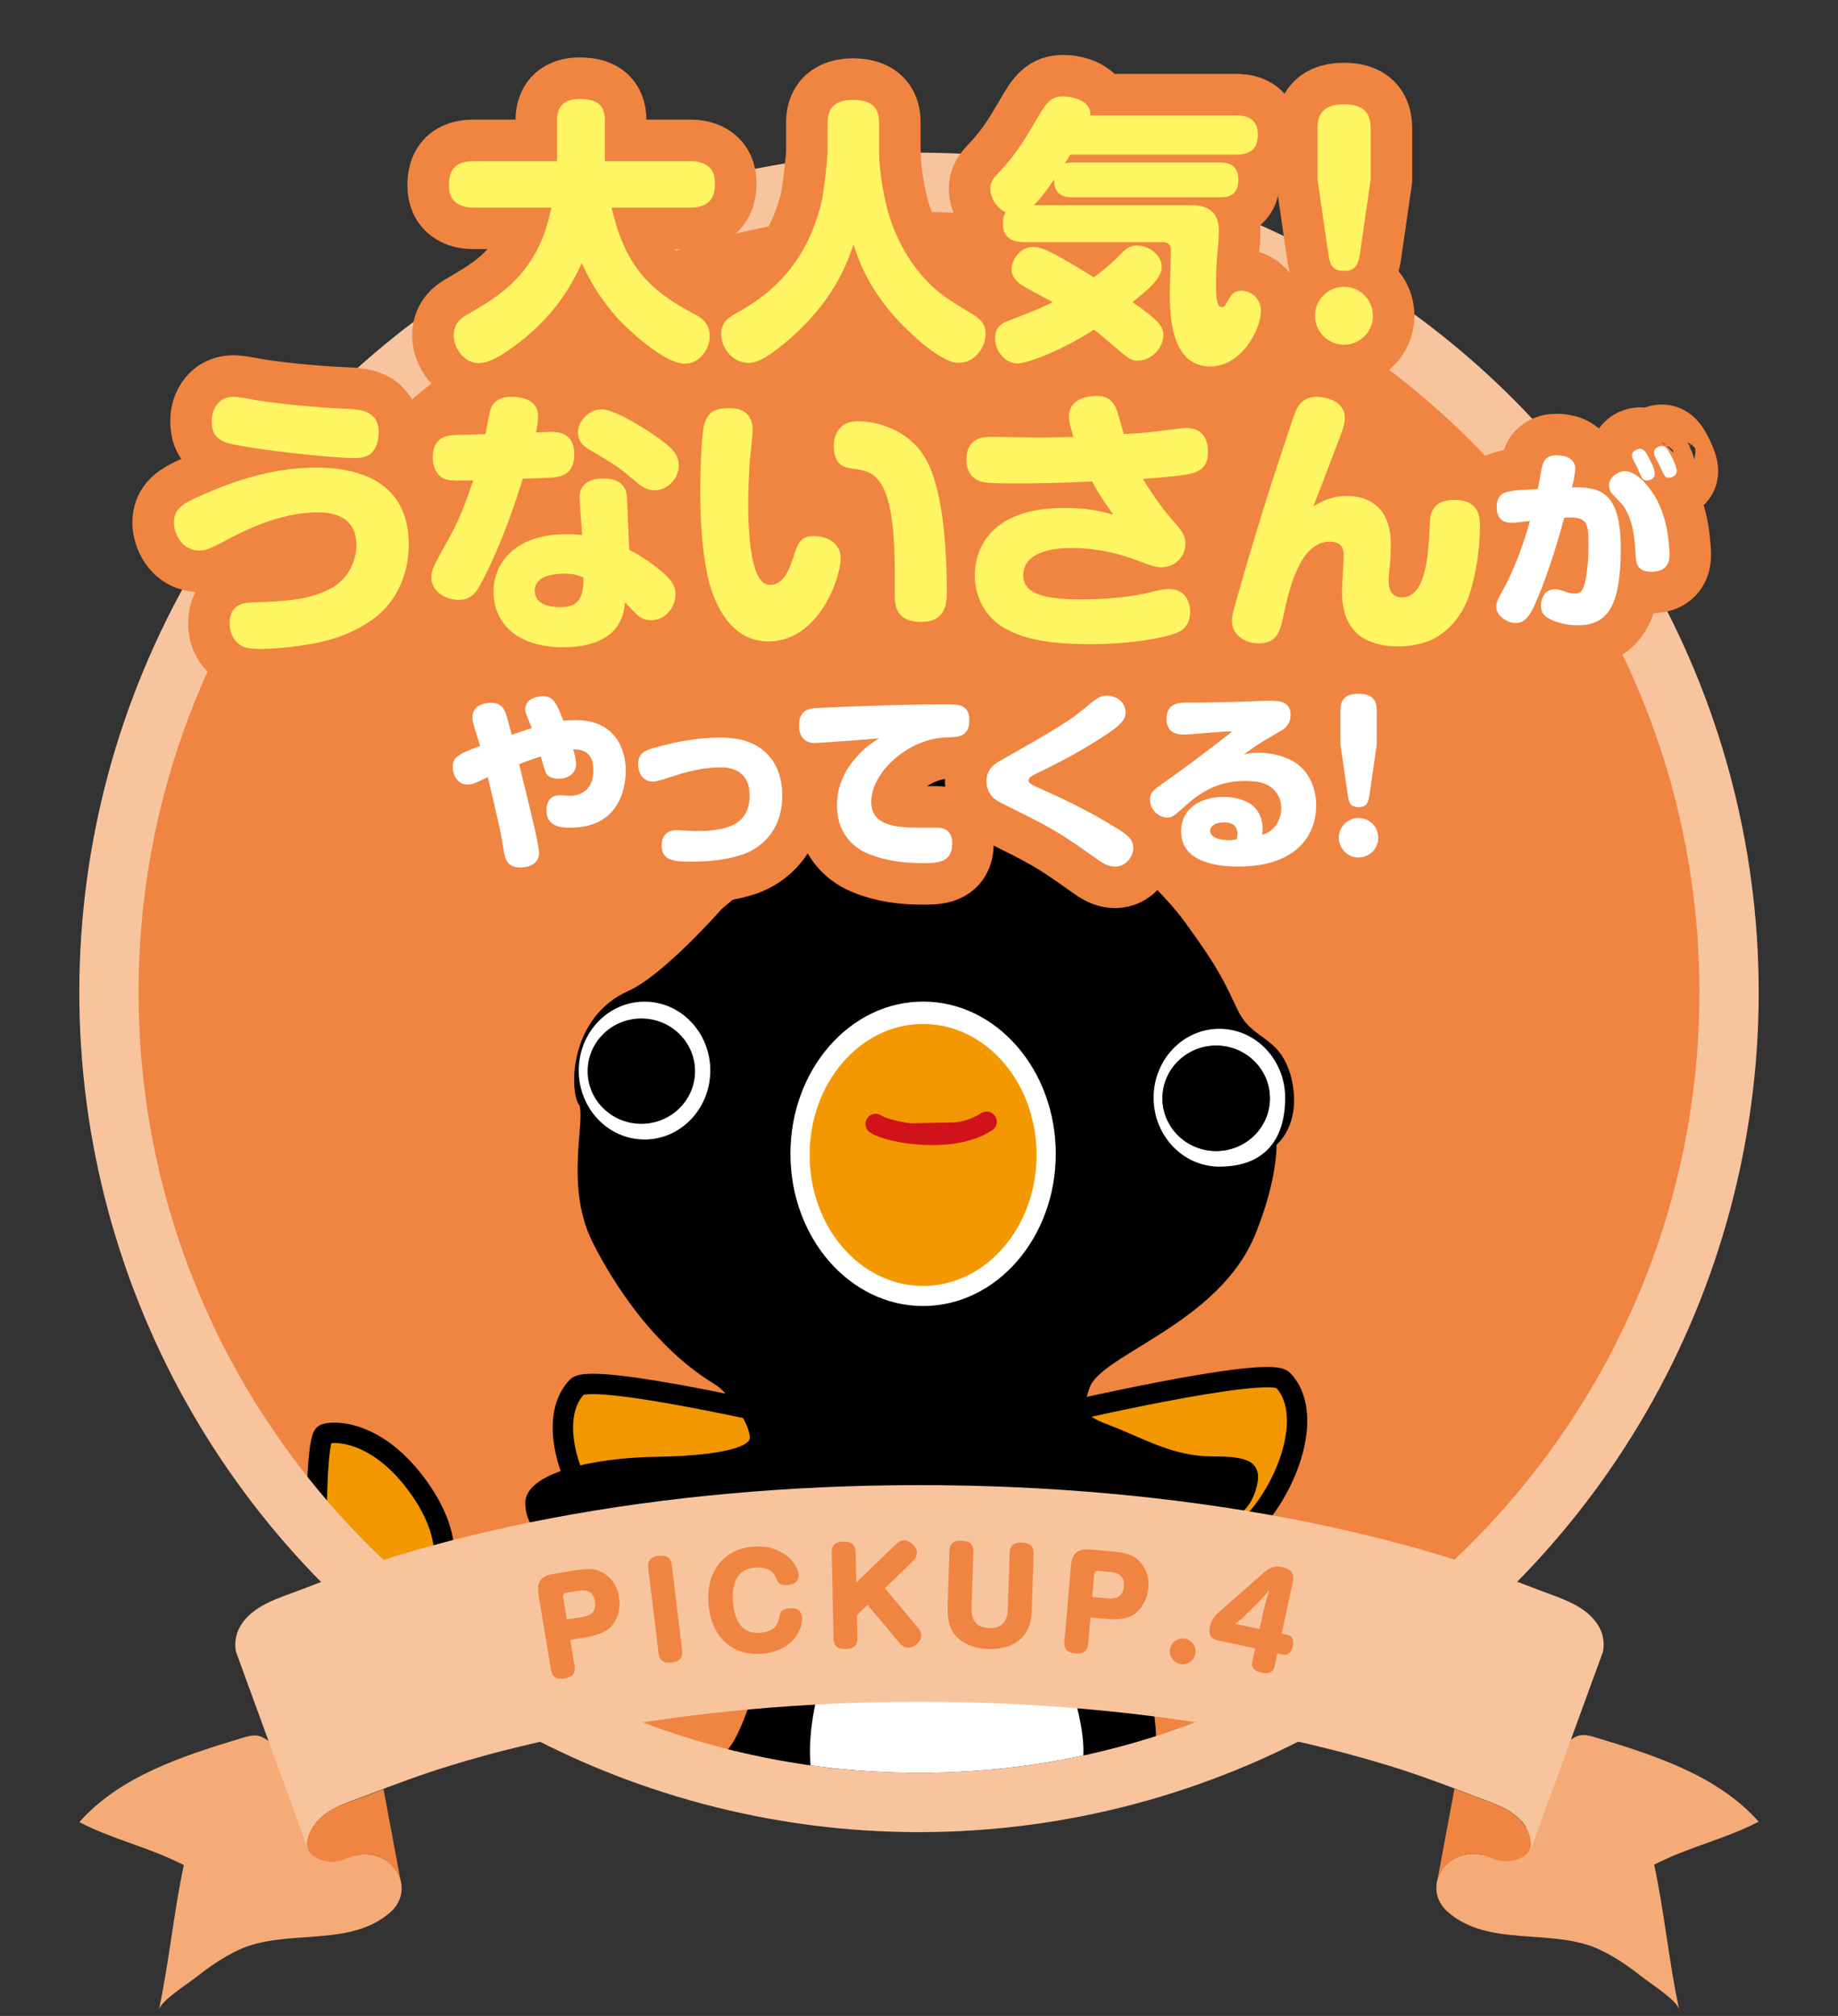 <?xml version="1.0" encoding="utf-8"?>
<!-- Generator: Adobe Illustrator 16.0.0, SVG Export Plug-In . SVG Version: 6.00 Build 0)  -->
<!DOCTYPE svg PUBLIC "-//W3C//DTD SVG 1.1//EN" "http://www.w3.org/Graphics/SVG/1.1/DTD/svg11.dtd">
<svg version="1.1" id="レイヤー_1" xmlns="http://www.w3.org/2000/svg" xmlns:xlink="http://www.w3.org/1999/xlink" x="0px"
	 y="0px" width="310px" height="340px" viewBox="0 0 310 340" enable-background="new 0 0 310 340" xml:space="preserve">
<rect x="0" y="0" width="310" height="340" fill="#333333" stroke="none"/>
<g>
	<circle fill="#F8C49E" cx="155" cy="167.375" r="141.625"/>
	<path fill="#F08441" d="M155,299c-72.578,0-131.625-59.047-131.625-131.625C23.375,94.796,82.422,35.75,155,35.75
		s131.625,59.046,131.625,131.625C286.625,239.953,227.578,299,155,299z"/>
	<g>
		<defs>
			<path id="SVGID_1_" d="M155,299c-72.578,0-131.625-59.047-131.625-131.625C23.375,94.796,82.422,35.75,155,35.75
				s131.625,59.046,131.625,131.625C286.625,239.953,227.578,299,155,299z"/>
		</defs>
		<clipPath id="SVGID_2_">
			<use xlink:href="#SVGID_1_"  overflow="visible"/>
		</clipPath>
		<g clip-path="url(#SVGID_2_)">
			<path fill="#F39700" d="M209.146,258.73c-6.869,4.2-21.756,9.163-35.169,1.947l-4.04-12.334c-1.182-3.604,2.09-7.914,7.304-9.621
				c0,0,36.647-8.616,39.158-5.947C222.509,239.265,215.637,254.154,209.146,258.73z"/>
			<path fill="none" stroke="#000000" stroke-width="3.436" stroke-linecap="round" stroke-linejoin="round" d="M209.146,258.73
				c-6.869,4.2-21.756,9.163-35.169,1.947l-4.04-12.334c-1.182-3.604,2.09-7.914,7.304-9.621c0,0,36.647-8.616,39.158-5.947
				C222.509,239.265,215.637,254.154,209.146,258.73z"/>
			<path fill="#F39700" d="M104.559,259.877c6.871,4.198,21.758,9.162,35.174,1.947l4.036-12.335
				c1.183-3.605-2.088-7.915-7.304-9.624c0,0-36.647-8.613-39.159-5.944C91.198,240.41,98.072,255.297,104.559,259.877z"/>
			<path fill="none" stroke="#000000" stroke-width="3.436" stroke-linecap="round" stroke-linejoin="round" d="M104.559,259.877
				c6.871,4.198,21.758,9.162,35.174,1.947l4.036-12.335c1.183-3.605-2.088-7.915-7.304-9.624c0,0-36.647-8.613-39.159-5.944
				C91.198,240.41,98.072,255.297,104.559,259.877z"/>
			<path fill="#F39700" d="M53.391,255.092c-0.147,2.221-8.547-5.412-13.888-1.979c-1.534,0.99,3.408,11.786,6.19,15.432
				c6.971,9.136,17.254,9.156,23.963,4.039c6.709-5.122,7.303-13.447,0.332-22.578c-6.865-9-13.979-8.684-15.251-8.115
				C53.466,242.459,53.4,254.939,53.391,255.092z"/>
			<path fill="none" stroke="#000000" stroke-width="3.436" d="M53.391,255.092c-0.147,2.221-8.547-5.412-13.888-1.979
				c-1.534,0.99,3.408,11.786,6.19,15.432c6.971,9.136,17.254,9.156,23.963,4.039c6.709-5.122,7.303-13.447,0.332-22.578
				c-6.865-9-13.979-8.684-15.251-8.115C53.466,242.459,53.4,254.939,53.391,255.092z"/>
			<path d="M217.139,181.524c-1.958-6.674-6.241-5.42-8.9-10.929c-2.352-4.875-2.936-6.606-8.809-14.681
				s-17.828-16.765-20.762-21.171c-1.577-2.361-2.316-6.356-6.674-8.879c-3.77-2.181-16.432-2.329-19.671,0.175
				c-5.455,4.215-3.935,3.395-8.41,9.146l-21.829,18.572c0,0-9.851,11.226-15.883,13.904c-9.604,4.264-9.541,16.149-8.073,18.352
				c1.47,2.202-2.387,13.559,2.195,22.952c2.106,4.325,9.163,17.182,20.563,24.028c2.469,1.482,6.629,7.508,6.1,9.844
				c-0.529,2.338-8.207,3.316-16.23,3.429c-11.279,0.163-21.651,2.917-21.59,7.253c0.063,4.336,3.584,7.758,13.994,7.607
				c8.413-0.121,25.004-8.313,27.105-6.93c2.101,1.388,1.481,5.244,1.63,6.691c0.751,7.354-5.557,34.979-10.063,35.363
				c-10.832,0.924-55.288-30.16-63.344-36.099c-4.043-2.976,2.97,50.13,63.13,48.449c8.104-0.228,6.292,16.061,7.339,22.022
				c1.277,7.264,8.905,9.314,13.188,8.058c11.514-3.376,6.625-18.007,9.33-18.86c3.773-1.189,9.783-1.675,12.72,1.26
				c2.938,2.937,3.461,16.865,15.86,16.229c15.645-0.803,9.781-30.724,12.033-34.58c2.273-3.891,3.865-8.344,0-23.49
				c-2.386-9.354-8.074-20.551-8.074-23.489c0-2.938,4.404,1.468,13.213,1.468c8.811,0,12.48-1.468,13.949-5.873
				c1.467-4.404-0.733-5.139-6.607-5.139c-5.873,0-10.276-2.201-15.414-4.405c-5.141-2.201-8.078-2.201-5.874-8.073
				c2.201-5.872,21.896-10.881,27.935-25.826c3.822-9.454,3.507-15.094,3.507-15.094S219.229,189.501,217.139,181.524z"/>
			<path fill="none" stroke="#000000" stroke-width="1.145" d="M217.139,181.524c-1.958-6.674-6.241-5.42-8.9-10.929
				c-2.352-4.875-2.936-6.606-8.809-14.681s-17.828-16.765-20.762-21.171c-1.577-2.361-2.316-6.356-6.674-8.879
				c-3.77-2.181-16.432-2.329-19.671,0.175c-5.455,4.215-3.935,3.395-8.41,9.146l-21.829,18.572c0,0-9.851,11.226-15.883,13.904
				c-9.604,4.264-9.541,16.149-8.073,18.352c1.47,2.202-2.387,13.559,2.195,22.952c2.106,4.325,9.163,17.182,20.563,24.028
				c2.469,1.482,6.629,7.508,6.1,9.844c-0.529,2.338-8.207,3.316-16.23,3.429c-11.279,0.163-21.651,2.917-21.59,7.253
				c0.063,4.336,3.584,7.758,13.994,7.607c8.413-0.121,25.004-8.313,27.105-6.93c2.101,1.388,1.481,5.244,1.63,6.691
				c0.751,7.354-5.557,34.979-10.063,35.363c-10.832,0.924-55.288-30.16-63.344-36.099c-4.043-2.976,2.97,50.13,63.13,48.449
				c8.104-0.228,6.292,16.061,7.339,22.022c1.277,7.264,8.905,9.314,13.188,8.058c11.514-3.376,6.625-18.007,9.33-18.86
				c3.773-1.189,9.783-1.675,12.72,1.26c2.938,2.937,3.461,16.865,15.86,16.229c15.645-0.803,9.781-30.724,12.033-34.58
				c2.273-3.891,3.865-8.344,0-23.49c-2.386-9.354-8.074-20.551-8.074-23.489c0-2.938,4.404,1.468,13.213,1.468
				c8.811,0,12.48-1.468,13.949-5.873c1.467-4.404-0.733-5.139-6.607-5.139c-5.873,0-10.276-2.201-15.414-4.405
				c-5.141-2.201-8.078-2.201-5.874-8.073c2.201-5.872,21.896-10.881,27.935-25.826c3.822-9.454,3.507-15.094,3.507-15.094
				S219.229,189.501,217.139,181.524z"/>
			<path fill="#FFFFFF" d="M182.267,299.958c-5.784,9.255-19.749,11.261-23.716,11.261s-19.918-1.547-21.979-10.68
				c-4.05-17.934,16.072-50.773,21.979-50.596C167.518,250.216,188.156,290.537,182.267,299.958z"/>
			<path fill="none" stroke="#000000" stroke-width="1.145" d="M182.267,299.958c-5.784,9.255-19.749,11.261-23.716,11.261
				s-19.918-1.547-21.979-10.68c-4.05-17.934,16.072-50.773,21.979-50.596C167.518,250.216,188.156,290.537,182.267,299.958z"/>
			<path fill="#FFFFFF" d="M119.227,180.555c0,6.104-4.711,11.053-10.52,11.053c-5.813,0-10.522-4.949-10.522-11.053
				c0-6.101,4.71-11.048,10.522-11.048C114.516,169.506,119.227,174.454,119.227,180.555z"/>
			<path fill="none" stroke="#FFFFFF" stroke-width="1.145" d="M119.227,180.555c0,6.104-4.711,11.053-10.52,11.053
				c-5.813,0-10.522-4.949-10.522-11.053c0-6.101,4.71-11.048,10.522-11.048C114.516,169.506,119.227,174.454,119.227,180.555z"/>
			<path fill="#FFFFFF" d="M216.184,185.136c0,6.603-3.086,11.049-10.523,11.049c-5.81,0-10.52-4.949-10.52-11.049
				c0-6.103,4.71-11.051,10.52-11.051C211.471,174.085,216.184,179.033,216.184,185.136z"/>
			<path fill="none" stroke="#FFFFFF" stroke-width="1.145" d="M216.184,185.136c0,6.603-3.086,11.049-10.523,11.049
				c-5.81,0-10.52-4.949-10.52-11.049c0-6.103,4.71-11.051,10.52-11.051C211.471,174.085,216.184,179.033,216.184,185.136z"/>
			<ellipse cx="108.168" cy="180.655" rx="8.486" ry="8.313"/>
			<ellipse fill="none" stroke="#000000" stroke-width="1.145" cx="108.168" cy="180.655" rx="8.486" ry="8.313"/>
			<ellipse cx="205.123" cy="185.236" rx="8.486" ry="8.313"/>
			<ellipse fill="none" stroke="#000000" stroke-width="1.145" cx="205.123" cy="185.236" rx="8.486" ry="8.313"/>
			<ellipse cx="205.123" cy="185.236" rx="8.486" ry="8.313"/>
			<ellipse fill="none" stroke="#000000" stroke-width="1.145" cx="205.123" cy="185.236" rx="8.486" ry="8.313"/>
			<ellipse fill="#FFFFFF" cx="155.691" cy="194.595" rx="21.803" ry="25.099"/>
			<ellipse fill="none" stroke="#FFFFFF" stroke-width="1.145" cx="155.691" cy="194.595" rx="21.803" ry="25.099"/>
			<ellipse fill="#F39700" cx="155.691" cy="194.787" rx="18.566" ry="21.52"/>
			<ellipse fill="none" stroke="#F39800" stroke-width="1.145" cx="155.691" cy="194.787" rx="18.566" ry="21.52"/>
			<path fill="#D0121B" d="M147.692,189.564c2.289,1.526,12.979,3.434,18.704-0.38"/>
			<path fill="none" stroke="#D0121B" stroke-width="3.436" stroke-linecap="round" d="M147.692,189.564
				c2.289,1.526,12.979,3.434,18.704-0.38"/>
		</g>
	</g>
	<g>
		<g>
			<path fill="#F5AB77" d="M242.453,316.977c0.473-1.709,1.785-3.221,3.735-3.922c1.548-0.554,2.72-0.479,3.761-0.212l9.809-6.169
				l4.735-12.971c0.048-0.033,0.095-0.066,0.144-0.1c0.536-0.371,1.088-0.75,1.723-0.903c0.027-0.005,0.055-0.013,0.082-0.018
				c0.885-0.184,1.804,0.08,2.672,0.344c10.012,3.032,20.557,6.396,27.512,14.208c-6.114,3.137-11.523,4.119-17.638,7.256
				c1.646,7.428,2.583,17.009,4.229,24.438c-0.349-1.574-4.924-4.451-6.205-5.469c-2.261-1.795-4.66-3.455-7.286-4.68
				c-7.912-3.688-18.729-0.242-25.602-6.383C242.408,320.866,241.948,318.809,242.453,316.977z"/>
			<path fill="#F08441" d="M257.075,307.785c-1.549-2.229-4.236-3.319-6.788-4.244l-2.313-0.846
				c-0.887-0.34-1.774-0.678-2.662-1.016l-2.859,15.297c0.473-1.709,1.785-3.221,3.735-3.92c4.589-1.646,5.908,2.213,10.153,0.363
				c1.309-0.569,1.867-1.484,1.883-2.545C258.237,309.917,257.81,308.841,257.075,307.785z"/>
			<path fill="#F5AB77" d="M67.547,317.05c-0.473-1.709-1.784-3.222-3.736-3.923c-1.547-0.554-2.719-0.478-3.76-0.211l-9.808-6.171
				l-4.735-12.97c-0.049-0.032-0.096-0.066-0.145-0.098c-0.536-0.373-1.088-0.752-1.723-0.904c-0.027-0.007-0.055-0.013-0.082-0.018
				c-0.885-0.186-1.803,0.08-2.672,0.344c-10.012,3.032-20.557,6.394-27.512,14.209c6.115,3.135,11.523,4.117,17.639,7.255
				c-1.645,7.427-2.584,17.009-4.229,24.437c0.349-1.575,4.924-4.45,6.205-5.467c2.262-1.797,4.66-3.457,7.286-4.682
				c7.912-3.687,18.729-0.244,25.604-6.381C67.592,320.941,68.053,318.882,67.547,317.05z"/>
			<path fill="#F8C49E" d="M258.108,312.13c0.243-1.276,0.054-2.577-0.577-3.716c-1.83-3.301-5.988-4.385-9.24-5.644
				c-4.59-1.776-9.203-3.499-13.91-4.945c-7.804-2.397-15.759-4.3-23.779-5.819c-8.83-1.673-17.744-2.881-26.693-3.697
				c-9.583-0.871-19.207-1.291-28.83-1.294c-9.622,0.003-19.246,0.423-28.83,1.294c-8.947,0.816-17.863,2.024-26.692,3.697
				c-8.021,1.52-15.976,3.422-23.781,5.819c-4.705,1.446-9.319,3.169-13.909,4.945c-3.252,1.259-7.41,2.343-9.239,5.644
				c-0.631,1.139-0.821,2.439-0.579,3.716l-12.251-33.56c-0.271-1.428-0.06-2.883,0.646-4.156c2.047-3.693,6.699-4.906,10.338-6.315
				c5.136-1.987,10.299-3.916,15.564-5.533c8.733-2.683,17.634-4.81,26.607-6.511c9.88-1.872,19.855-3.227,29.867-4.137
				c10.724-0.977,21.492-1.445,32.259-1.447c10.768,0.002,21.535,0.471,32.258,1.447c10.014,0.91,19.989,2.265,29.867,4.137
				c8.975,1.701,17.875,3.828,26.609,6.511c5.266,1.617,10.428,3.546,15.564,5.533c3.637,1.409,8.291,2.622,10.338,6.315
				c0.705,1.273,0.918,2.729,0.646,4.156L258.108,312.13z"/>
			<path fill="#F08441" d="M52.925,307.857c1.549-2.228,4.236-3.318,6.787-4.242l2.314-0.845c0.886-0.343,1.772-0.681,2.661-1.017
				l2.859,15.296c-0.473-1.709-1.784-3.222-3.736-3.921c-4.588-1.646-5.907,2.213-10.152,0.365c-1.309-0.57-1.867-1.486-1.882-2.547
				C51.764,309.99,52.19,308.914,52.925,307.857z"/>
		</g>
		<g>
			<g>
				<path fill="#F08441" d="M96.904,280.898c0.12,0.725,0.162,1.868-1.662,2.172c-1.408,0.234-2.106-0.246-2.316-1.51l-2.101-12.619
					c-0.38-2.28,0.561-3.16,2.487-3.48l3.813-0.635c2.486-0.414,3.481-0.068,3.893,0.098c1.437,0.57,2.979,1.91,3.391,4.376
					c0.368,2.217-0.392,4.175-1.611,5.294c-1.164,1.066-3.34,1.429-3.795,1.505l-2.818,0.469L96.904,280.898z M95.614,273.148
					l2.632-0.438c1.989-0.331,2.293-1.446,2.097-2.627c-0.228-1.368-1.05-2.083-2.831-1.786l-2.052,0.341
					c-0.373,0.063-0.542,0.325-0.483,0.677L95.614,273.148z"/>
				<path fill="#F08441" d="M115.043,278.294c0.088,0.729,0.078,1.873-1.756,2.095c-1.459,0.176-2.076-0.384-2.225-1.613
					l-1.728-14.299c-0.085-0.709-0.097-1.85,1.737-2.072c1.48-0.178,2.098,0.383,2.244,1.592L115.043,278.294z"/>
				<path fill="#F08441" d="M134.694,265.497c0.083,1.089-0.605,1.73-1.862,1.825c-1.402,0.106-1.635-0.465-1.894-1.098
					c-0.208-0.532-0.851-2.063-3.594-1.855c-3.015,0.229-3.964,2.701-3.728,5.82c0.256,3.371,1.715,5.408,4.521,5.195
					c2.826-0.215,3.108-1.772,3.247-2.436c0.18-0.961,0.322-1.583,1.85-1.72c1.36-0.103,1.984,0.629,2.053,1.528
					c0.148,1.969-1.543,5.761-6.818,6.16c-5.338,0.404-8.584-3.244-8.976-8.416c-0.396-5.213,2.31-9.249,7.606-9.65
					C132.313,260.456,134.585,264.053,134.694,265.497z"/>
				<path fill="#F08441" d="M151.088,260.483c0.309-0.301,0.721-0.688,1.351-0.7c1.028-0.021,2.187,1.088,2.205,1.971
					c0.012,0.566-0.208,1.074-0.62,1.482l-4.775,4.617l5.646,6.771c0.151,0.165,0.476,0.642,0.487,1.187
					c0.021,0.987-1.091,2.061-2.141,2.083c-0.525,0.011-1.013-0.21-1.357-0.602l-5.559-6.626l-1.791,1.761l0.08,3.78
					c0.016,0.734-0.107,1.871-1.955,1.91c-1.47,0.03-2.05-0.588-2.076-1.826l-0.303-14.402c-0.016-0.715,0.107-1.852,1.955-1.891
					c1.428-0.03,2.049,0.523,2.076,1.805l0.107,5.102L151.088,260.483z"/>
				<path fill="#F08441" d="M163.86,271.094c-0.025,0.798-0.108,3.401,2.957,3.5c3.065,0.098,3.148-2.506,3.174-3.303l0.299-9.344
					c0.028-0.882,0.332-1.84,2.032-1.785c1.281,0.041,2.045,0.486,1.999,1.914l-0.303,9.469c-0.04,1.239-0.228,3.839-2.44,5.323
					c-1.482,1.004-3.215,1.306-4.895,1.253c-2.709-0.088-4.691-1.16-5.74-2.538c-0.646-0.841-1.189-2.267-1.118-4.491l0.303-9.469
					c0.021-0.652,0.164-1.846,2.032-1.785c1.239,0.039,2.045,0.464,1.999,1.913L163.86,271.094z"/>
				<path fill="#F08441" d="M183.542,277.175c-0.063,0.732-0.307,1.85-2.147,1.691c-1.422-0.123-1.979-0.761-1.869-2.037
					l1.097-12.74c0.198-2.301,1.326-2.92,3.271-2.753l3.85,0.331c2.511,0.216,3.388,0.798,3.744,1.061
					c1.249,0.909,2.411,2.589,2.197,5.078c-0.192,2.238-1.414,3.946-2.872,4.727c-1.393,0.744-3.589,0.556-4.049,0.516l-2.846-0.245
					L183.542,277.175z M184.215,269.352l2.658,0.229c2.008,0.173,2.578-0.832,2.682-2.023c0.119-1.382-0.5-2.278-2.299-2.433
					l-2.071-0.179c-0.376-0.032-0.605,0.18-0.636,0.535L184.215,269.352z"/>
				<path fill="#F08441" d="M201.627,278.787c-0.153,1.207-1.254,2.041-2.421,1.892c-1.208-0.153-2.042-1.255-1.89-2.442
					c0.154-1.208,1.255-2.041,2.441-1.89C200.904,276.492,201.784,277.558,201.627,278.787z"/>
			</g>
		</g>
	</g>
	<g>
		<g>
			<g>
				<g>
					<g>
						<path fill="#FFF462" d="M79.94,35.021c-2.396,0-4.229-0.987-4.229-3.713c0-2.632,1.033-4.136,4.229-4.136h14.005v-6.862
							c0-2.632,1.504-3.619,3.76-3.619c2.585,0,4.324,0.705,4.324,3.619v6.862h14.334c2.396,0,4.229,0.94,4.229,3.713
							c0,2.631-1.081,4.135-4.229,4.135h-13.206c2.444,10.856,7.425,14.428,13.958,17.953c1.081,0.564,2.585,1.409,2.585,3.759
							c0,1.974-1.551,4.606-4.229,4.606c-3.385,0-9.306-5.546-10.998-7.332c-3.807-4.088-5.687-8.177-6.344-9.634
							c-1.646,3.525-4.559,9.118-11.703,14.24c-2.961,2.162-4.512,2.632-5.687,2.632c-2.538,0-4.229-2.678-4.229-4.653
							c0-2.209,1.504-3.102,2.443-3.618c4.09-2.397,8.46-4.888,11.515-10.622c1.504-2.82,2.021-5.123,2.538-7.332H79.94z"/>
						<path fill="#FFF462" d="M139.583,20.875c0-1.128,0-4.042,4.276-4.042c4.277,0,4.418,2.584,4.418,4.042v4.559
							c0,3.525,0.799,8.319,1.927,11.655c1.974,5.875,5.687,10.81,10.151,13.629c1.27,0.799,2.538,1.598,3.807,2.35
							c1.176,0.751,2.068,1.504,2.068,3.29c0,2.068-1.645,4.841-4.605,4.841c-3.385,0-9.682-6.58-10.716-7.754
							c-4.7-5.264-6.298-10.151-6.956-12.22c-1.222,3.666-3.571,9.682-10.809,15.979c-4.559,3.901-5.969,3.995-6.956,3.995
							c-2.726,0-4.559-2.631-4.559-4.841c0-2.067,1.315-2.819,2.444-3.478c4.088-2.303,11.561-6.768,14.475-18.751
							c0.376-1.599,1.034-7.238,1.034-8.695V20.875z"/>
						<path fill="#FFF462" d="M208.436,19.466c0.987,0,3.713,0.046,3.713,3.195c0,2.115-0.893,3.431-3.713,3.431H180.52
							c-0.141,0.235-0.799,1.269-0.939,1.457c0.376-0.094,0.611-0.141,1.175-0.141h25.144c2.303,0,2.961,1.362,2.961,2.866
							c0,1.316-0.329,3.008-2.961,3.008h-25.144c-2.256,0-3.008-1.269-2.961-3.008c-1.739,2.443-2.209,3.149-3.431,4.324h26.178
							c1.504,0,5.028,0,5.028,4.276c0,0.893-0.047,1.739-0.235,3.807c-0.141,1.645-0.234,2.961-0.234,5.17
							c0,2.021,0.047,3.948,0.986,3.948c0.424,0,0.471-0.142,1.176-1.363c0.375-0.659,0.893-1.411,2.114-1.411
							c1.41,0,3.29,1.127,3.29,3.384c0,3.196-3.29,9.399-8.554,9.399c-6.721,0-6.814-8.882-6.814-12.454
							c0-1.081,0.188-5.969,0.188-6.956c0-0.47,0-1.551-1.27-1.551h-23.404c-1.551,0-3.666-0.376-3.666-3.102
							c0-0.329,0-1.222,0.471-1.927c-1.928-0.987-2.586-2.867-2.586-3.947c0-1.176,0.471-1.786,1.599-2.96
							c2.913-3.055,4.652-6.157,6.063-8.554c1.833-3.196,2.585-4.089,4.652-4.089c1.504,0,4.747,0.658,4.56,3.196H208.436z
							 M171.873,47.758c-0.611-0.518-1.27-1.316-1.27-2.256c0-1.832,1.551-3.854,3.619-3.854c1.269,0,2.584,0.658,4.418,1.645
							c2.021,1.128,4.746,2.772,5.827,3.478c1.598-1.128,3.196-2.538,4.7-4.042c0.799-0.846,1.362-1.316,2.631-1.316
							c2.021,0,4.137,1.598,4.137,3.619c0,2.021-2.68,4.135-4.936,5.921c4.794,3.29,5.217,4.324,5.217,5.546
							c0,2.209-2.068,4.324-4.229,4.324c-1.315,0-1.41-0.094-6.11-4.136c-0.657-0.564-1.08-0.846-1.362-1.081
							c-5.874,3.76-11.326,5.687-12.877,5.687c-2.256,0-3.808-2.209-3.808-4.23c0-2.068,1.316-2.632,2.351-3.008
							c4.605-1.786,5.122-1.974,7.378-3.102C176.666,50.437,172.577,48.368,171.873,47.758z"/>
						<path fill="#FFF462" d="M231.563,53.256c0,2.726-2.209,4.888-4.889,4.888c-2.678,0-4.887-2.208-4.887-4.888
							c0-2.726,2.209-4.888,4.887-4.888C229.307,48.368,231.563,50.483,231.563,53.256z M229.4,42.588
							c-0.235,1.504-0.471,3.102-2.632,3.102c-2.209,0-2.491-1.222-2.772-3.102l-1.786-12.36v-8.506
							c0-1.598,0.282-4.136,4.417-4.136c3.338,0,4.559,1.41,4.559,4.136v8.506L229.4,42.588z"/>
						<path fill="#FFF462" d="M62.787,104.512c-3.994,2.772-7.941,3.995-14.709,4.7c-1.27,0.141-2.444,0.235-4.23,0.235
							c-1.785,0-2.914-0.141-3.9-1.127c-0.752-0.752-1.223-1.88-1.223-3.149c0-3.383,2.539-3.525,3.854-3.571
							c5.969-0.236,9.259-0.376,13.019-2.256c3.055-1.504,4.512-4.7,4.512-7.378c0-5.546-5.17-5.546-6.533-5.546
							c-6.58,0-12.83,3.337-15.086,4.512c-2.585,1.363-3.572,1.927-4.841,1.927c-3.148,0-4.323-3.102-4.323-4.7
							c0-2.162,1.222-3.149,4.512-4.559c3.431-1.504,10.855-4.747,19.457-4.747c8.177,0,15.649,3.008,15.649,12.971
							C68.944,97.416,66.453,101.927,62.787,104.512z M39.43,66.915c0.658,0,1.881,0.235,2.397,0.329
							c3.807,0.752,10.997,1.457,16.354,1.692c2.585,0.094,5.688,0.235,5.688,4.042c0,1.27-0.424,2.82-1.316,3.525
							c-0.846,0.705-1.927,0.752-2.914,0.752c-4.088,0-19.315-1.692-21.807-2.726c-2.115-0.893-2.115-2.538-2.115-3.807
							C35.717,70.58,35.905,66.915,39.43,66.915z"/>
						<path fill="#FFF462" d="M80.979,98.685c-0.658,1.175-1.504,2.49-3.666,2.49c-2.021,0-4.559-1.362-4.559-3.759
							c0-1.316,0.328-1.928,2.866-6.439c1.786-3.148,3.056-6.532,4.183-9.963c-2.303,0.047-3.431,0.094-4.465-0.141
							c-1.409-0.329-2.35-1.786-2.35-3.76c0-3.242,2.256-3.572,3.102-3.713c0.424-0.047,5.076-0.141,5.781-0.188
							c0.141-0.658,0.658-3.525,0.846-4.089c0.471-1.551,1.833-2.208,3.525-2.208c1.174,0,4.512,0.235,4.512,3.243
							c0,1.081-0.188,1.974-0.377,2.772c0.377,0,2.162-0.094,2.538-0.094c1.222,0,3.948,0.094,3.948,3.854
							c0,3.29-2.256,3.619-3.008,3.76c-0.846,0.141-1.645,0.141-5.688,0.282C87.322,83.504,84.738,91.729,80.979,98.685z
							 M97.756,84.209c-0.234-3.524,3.431-3.524,4.042-3.524c1.362,0,3.807,0.329,3.948,3.196l0.375,8.835
							c3.432,1.786,5.734,3.854,6.251,4.371c1.269,1.175,1.551,2.209,1.551,3.103c0,2.162-1.598,4.417-4.136,4.417
							c-1.175,0-1.833-0.517-2.209-0.799c-0.376-0.329-1.832-1.88-2.162-2.208c-0.094,1.033-0.234,2.255-1.127,3.712
							c-2.021,3.384-6.674,3.854-9.306,3.854c-7.896,0-11.749-4.183-11.749-9.352c0-4.794,3.571-9.729,12.313-9.729
							c0.987,0,1.692,0.047,2.632,0.141L97.756,84.209z M95.171,96.758c-1.739,0-4.981,0.329-4.981,2.866
							c0,2.773,3.619,2.773,4.229,2.773c2.585,0,4.042-0.846,3.995-4.981C97.521,97.04,96.863,96.758,95.171,96.758z
							 M101.469,69.029c2.162,0,7.754,3.384,10.762,5.734c1.739,1.41,2.256,2.444,2.256,3.713c0,2.444-2.114,4.229-4.088,4.229
							c-1.363,0-2.303-0.752-3.196-1.504c-2.679-2.256-3.102-2.631-7.566-5.216c-0.846-0.517-2.161-1.269-2.161-3.055
							c0-1.034,0.517-1.786,0.704-2.067C98.555,70.345,99.683,69.029,101.469,69.029z"/>
						<path fill="#FFF462" d="M126.943,72.648c0,0.847-0.47,4.793-0.517,5.593c-0.095,1.739-0.235,4.324-0.235,6.814
							c0,1.692,0,9.494,1.88,12.454c0.47,0.706,1.034,1.128,1.833,1.128c1.88,0,2.961-1.786,3.807-4.371
							c0.846-2.679,1.223-3.854,3.619-3.854c2.35,0,4.465,1.316,4.465,3.76c0,3.195-3.619,14.005-12.22,14.005
							c-7.472,0-9.728-8.789-10.198-10.904c-0.893-4.229-1.269-8.506-1.269-14.569c0-2.443,0.141-9.258,0.657-11.091
							c0.705-2.585,2.397-2.773,4.418-2.773C126.943,68.841,126.943,71.896,126.943,72.648z M150.912,100
							c0.047-8.365,0-17.764-3.994-20.114c-0.894-0.518-1.692-0.659-3.056-0.847c-1.175-0.141-3.243-0.376-3.243-3.854
							c0-0.752,0.188-2.067,1.082-3.007c0.705-0.752,1.551-1.128,3.102-1.128c2.867,0,8.178,1.222,11.139,6.016
							c3.102,5.029,3.76,15.509,3.76,22.888c0,1.88-0.283,4.935-4.277,4.935C150.912,104.888,150.912,101.927,150.912,100z"/>
						<path fill="#FFF462" d="M180.288,70.251c0-3.336,3.854-3.478,4.606-3.478c1.362,0,2.584,0.33,3.383,2.162
							c0.282,0.658,1.082,3.666,1.27,4.277c3.337-0.188,4.652-0.329,5.969-0.517c1.551-0.188,4.136-0.517,4.512-0.517
							c3.008,0,3.713,2.162,3.713,4.042c0,2.584-1.41,3.148-2.397,3.524c-1.362,0.47-4.089,0.658-8.554,1.034
							c1.551,2.632,3.338,5.123,5.358,7.379c1.362,1.598,1.786,2.35,1.786,3.572c0,2.115-1.692,3.948-4.042,3.948
							c-0.987,0-1.646-0.235-4.136-1.175c-5.264-1.974-9.399-2.068-10.903-2.068c-1.599,0-8.271,0-8.271,4.653
							c0,3.572,5.075,3.995,9.869,3.995c2.632,0,7.144-0.188,10.621-0.987c1.41-0.329,3.103-0.752,3.854-0.752
							c0.422,0,1.457,0,2.303,0.564c1.08,0.706,1.504,2.162,1.504,3.29c0,1.222-0.424,2.773-2.115,3.478
							c-1.88,0.799-7.426,1.974-14.757,1.974c-8.413,0-12.031-1.315-14.616-2.819c-3.008-1.74-4.841-5.124-4.841-8.789
							c0-4.042,2.256-11.374,15.133-11.374c4.229,0,6.58,0.658,8.225,1.128c-1.362-1.879-2.444-3.478-3.571-5.593
							c-5.17,0.282-9.822,0.329-13.16,0.329c-4.182,0-5.357-0.093-6.297-0.61c-1.223-0.705-1.739-1.927-1.739-3.383
							c0-3.854,3.056-3.854,4.183-3.854c1.176,0,6.393,0.094,7.473,0.094c3.384,0,5.076-0.047,6.392-0.094
							C180.43,71.661,180.288,70.956,180.288,70.251z"/>
						<path fill="#FFF462" d="M227.242,83.646c2.303,0,4.088,0.752,5.357,2.067c1.974,2.021,1.974,5.358,1.974,6.016
							c0,1.269-0.047,2.96-0.282,4.841c-0.047,0.611-0.094,1.127-0.094,1.315c0,1.552,0.564,2.867,2.209,2.867
							c4.183,0,4.512-7.284,4.746-12.501c0.047-1.222,0.188-3.948,4.137-3.948c4.323,0,4.323,3.102,4.323,4.512
							c0,3.618-0.705,8.505-1.927,11.89c-1.316,3.619-3.854,6.204-6.533,7.332c-1.927,0.799-3.994,0.987-5.404,0.987
							c-0.799,0-4.042-0.047-6.392-1.786c-3.008-2.256-3.008-6.204-3.008-7.566c0-0.94,0.282-5.123,0.282-5.969
							c0-0.657,0-2.35-2.35-2.35c-4.936,0-6.814,7.66-7.802,12.501c-0.611,2.82-1.175,4.653-4.229,4.653
							c-2.162,0-4.465-1.364-4.465-3.76c0-0.94,0.234-1.692,0.658-3.243c2.49-8.741,5.122-17.482,8.036-26.129
							c0.329-0.988,1.691-5.17,1.974-5.829c0.329-0.799,1.081-2.631,3.666-2.631c0.658,0,4.699,0.329,4.699,3.572
							c0,1.128-0.281,1.833-1.974,6.25c-1.786,4.653-1.974,5.216-2.819,7.332c-0.188,0.423-0.424,1.127-0.471,1.315
							C222.636,84.727,224.422,83.646,227.242,83.646z"/>
						<path fill="#FFFFFF" d="M260.179,78.388c0.128-0.449,0.512-1.601,2.335-1.601c0.896,0,3.168,0.192,3.168,2.24
							c0,0.736-0.319,2.272-0.543,3.167c4.799-0.096,8.223,0.769,8.223,10.272c0,10.143-2.432,12.991-7.295,12.991
							c-1.664,0-3.328-0.352-4.8-1.12c-0.416-0.225-1.376-0.736-1.376-2.175c0-0.129,0.031-2.785,2.367-2.785
							c0.48,0,0.769,0.064,1.473,0.32c0.607,0.224,1.248,0.416,1.791,0.416c1.248,0,1.601-0.672,1.953-2.592
							c0.319-1.631,0.447-3.775,0.447-5.759c0-3.839-0.32-4.671-4.096-4.447c-1.535,5.695-3.232,10.783-4.992,14.718
							c-1.279,2.848-2.336,3.04-3.167,3.04c-1.601,0-3.296-1.311-3.296-2.687c0-0.865,0.256-1.344,1.313-3.232
							c0.799-1.44,2.879-5.823,4.352-11.294c-0.416,0.064-2.688,0.319-2.977,0.319c-0.64,0-2.623,0-2.623-2.655
							c0-0.736,0.16-2.08,1.535-2.496c1.088-0.353,2.88-0.416,5.408-0.544C259.506,81.812,260.019,78.835,260.179,78.388z
							 M274.129,79.476c2.08,0,4.48,3.04,5.568,5.312c1.119,2.368,1.535,4.608,1.695,6.271c0.064,0.576,0.192,1.6,0.192,2.464
							c0,0.735,0,2.912-3.104,2.912c-2.432,0-2.527-1.664-2.592-2.624c-0.191-2.977-0.352-5.76-2.016-8.384
							c-0.287-0.48-2.111-2.176-2.303-2.624c-0.129-0.32-0.193-0.64-0.193-0.928c0-1.023,0.736-1.632,1.024-1.824
							C272.658,79.859,273.266,79.476,274.129,79.476z M275.346,77.3c-0.032-0.096-0.096-0.32-0.096-0.544
							c0-0.64,0.832-1.056,1.344-1.056c0.543,0,0.928,0.352,1.535,1.567c0.448,0.864,0.96,1.856,0.96,2.656
							c0,0.863-0.896,1.119-1.312,1.119s-0.736-0.191-0.992-0.735c-0.096-0.225-0.544-1.249-0.64-1.441
							C276.018,78.612,275.441,77.523,275.346,77.3z M279.057,76.82c-0.031-0.096-0.096-0.32-0.096-0.544
							c0-0.672,0.801-1.055,1.313-1.055c0.576,0,0.959,0.416,1.535,1.536c0.192,0.352,0.992,1.92,0.992,2.72
							c0,0.705-0.768,1.088-1.313,1.088c-0.639,0-0.672-0.032-1.631-2.175C279.729,78.132,279.121,77.043,279.057,76.82z"/>
						<path fill="#FFFFFF" d="M89.351,136.23c0.353,1.504,1.567,6.463,1.567,7.615c0,2.24-2.399,2.464-3.167,2.464
							c-2.24,0-2.593-1.504-2.815-3.04c-0.513-3.167-0.736-4.063-2.656-12.191c-2.271,1.056-2.656,1.248-3.424,1.248
							c-1.695,0-2.496-1.632-2.496-2.976c0-1.407,0.416-2.016,4.607-3.551c-0.16-0.544-0.896-2.944-1.056-3.456
							c-0.192-0.64-0.224-0.96-0.224-1.344c0-2.464,2.848-2.464,3.104-2.464c1.313,0,1.888,0.512,2.304,1.313
							c0.257,0.479,0.32,0.735,1.216,4.063c0.545-0.192,1.536-0.512,3.393-1.12c-0.129-0.32-0.736-1.728-0.832-2.016
							c-0.192-0.48-0.289-0.768-0.289-1.152c0-1.92,2.272-2.208,2.912-2.208c1.889,0,2.368,1.216,3.52,4.127
							c0.705-0.063,1.344-0.096,2.049-0.096c7.167,0,8.479,5.536,8.479,8.512c0,3.423-1.407,9.631-9.343,9.631
							c-1.376,0-4.032-0.031-4.032-2.943c0-1.12,0.416-2.528,2.272-2.528c0.256,0,1.439,0.096,1.663,0.096
							c2.336,0,3.969-1.504,3.969-4.16c0-1.664-0.32-3.712-3.393-3.68c0.225,0.8,0.48,1.664,0.48,2.496
							c0,1.632-1.439,2.463-2.943,2.463c-0.672,0-1.601-0.16-2.017-0.8c-0.256-0.416-0.352-0.672-0.991-2.976
							c-2.145,0.737-3.072,1.088-3.648,1.313C87.847,130.055,89.095,135.174,89.351,136.23z"/>
						<path fill="#FFFFFF" d="M114.184,140.006c0.512,0,2.783,0.16,3.231,0.16c5.439,0,9.023-1.216,9.023-6.016
							c0-3.488-2.24-4.735-4.864-4.735c-3.071,0-6.079,0.863-7.551,1.344c-2.977,0.928-3.296,1.056-3.936,1.056
							c-1.952,0-2.465-1.888-2.465-2.88c0-1.887,1.121-2.367,2.721-2.815c3.743-1.088,7.711-1.728,10.975-1.728
							c2.016,0,5.632,0.16,8.191,2.88c1.729,1.824,2.432,4.352,2.432,6.879c0,7.071-5.023,9.375-6.559,9.919
							c-2.784,0.959-5.76,1.248-8.736,1.248c-2.495,0-5.055,0-5.055-2.688C111.592,141.158,112.295,140.006,114.184,140.006z"/>
						<path fill="#FFFFFF" d="M141.287,125.063c-0.607,0.032-3.392,0.257-3.936,0.257c-1.279,0-2.592-0.801-2.592-2.913
							c0-1.183,0.288-2.72,2.4-2.944c1.023-0.128,14.271-0.672,22.59-0.672c1.76,0,3.744,0,3.744,2.656
							c0,2.848-1.92,2.88-3.713,2.912c-6.398,0.096-12.83,5.759-12.83,10.878c0,3.905,3.808,4.352,8.191,4.352h2.943
							c1.408,0,2.527,0.736,2.527,2.657c0,3.327-2.623,3.327-4.959,3.327c-3.168,0-6.336-0.384-9.248-1.6
							c-2.975-1.216-5.247-3.935-5.247-8.127c0-3.711,1.728-6.335,3.04-7.872c1.504-1.792,2.88-2.688,4.063-3.456
							C146.791,124.647,143.911,124.904,141.287,125.063z"/>
						<path fill="#FFFFFF" d="M168.968,128.135c3.744-2.111,7.743-4.352,11.071-6.527c1.408-0.927,2.208-1.568,4-3.072
							c0.8-0.64,1.568-1.215,2.656-1.215c1.471,0,3.135,0.992,3.135,2.816c0,0.927-0.319,1.759-2.719,3.392
							c-3.713,2.527-7.648,4.671-11.68,6.623c-1.504,0.736-1.952,0.96-1.952,1.472c0,0.385,0.288,0.608,1.408,1.12
							c3.167,1.408,8.479,3.808,13.631,7.04c1.536,0.992,2.624,1.695,2.624,3.264c0,1.344-1.184,3.104-3.04,3.104
							c-0.96,0-1.792-0.352-2.784-1.055c-5.535-3.904-7.007-4.992-13.502-8.192c-2.912-1.44-3.232-1.6-3.809-1.984
							c-1.344-0.896-1.632-2.335-1.632-3.136C166.376,129.575,167.944,128.711,168.968,128.135z"/>
						<path fill="#FFFFFF" d="M212.264,126.951c1.728,0,3.52,0.352,5.151,1.088c3.071,1.344,4.575,4.575,4.575,7.807
							c0,2.624-0.959,6.688-5.631,8.864c-2.368,1.12-4.992,1.439-7.615,1.439c-4.096,0-9.536-1.024-9.536-5.887
							c0-4,3.392-5.856,7.136-5.856c1.184,0,4.352,0.224,5.76,2.368c0.736,1.151,0.863,2.336,0.863,3.008
							c0,0.32-0.031,0.576-0.096,1.023c2.752-0.832,3.232-3.391,3.232-4.479c0-1.184-0.48-3.168-2.752-4.128
							c-1.088-0.448-2.496-0.479-3.264-0.479c-2.176,0-5.855,0.256-9.984,4.031c-2.016,1.856-2.463,2.145-3.231,2.145
							c-1.28,0-2.911-1.185-2.911-3.008c0-1.248,0.512-1.6,2.592-3.072c3.455-2.432,5.311-3.84,10.431-7.775
							c0.097-0.096,0.576-0.448,0.832-0.704c-1.472,0.032-3.167,0.193-6.399,0.448c-0.96,0.064-1.504,0.096-1.824,0.096
							c-1.567,0-2.848-0.576-2.848-2.688c0-2.016,1.344-2.688,3.008-2.688c4.128,0,7.903-0.096,12.991-0.288
							c0.608-0.032,1.344-0.032,1.632-0.032c2.048,0,3.296,0.511,3.296,2.367c0,1.024-0.32,1.953-1.664,2.721
							c-3.52,2.048-3.743,2.176-6.271,4C210.247,127.111,210.887,126.951,212.264,126.951z M208.711,140.678
							c0-1.984-1.76-1.984-2.239-1.984c-1.408,0-2.368,0.576-2.368,1.439c0,0.737,0.832,1.569,3.2,1.569
							c0.479,0,0.8-0.065,1.312-0.161C208.647,141.318,208.711,140.934,208.711,140.678z"/>
						<path fill="#FFFFFF" d="M232.456,141.287c0,1.855-1.504,3.326-3.328,3.326c-1.823,0-3.327-1.503-3.327-3.326
							c0-1.857,1.504-3.329,3.327-3.329C230.92,137.958,232.456,139.398,232.456,141.287z M230.984,134.022
							c-0.16,1.024-0.32,2.111-1.793,2.111c-1.504,0-1.695-0.832-1.887-2.111l-1.217-8.415v-5.792c0-1.088,0.192-2.816,3.008-2.816
							c2.271,0,3.104,0.96,3.104,2.816v5.792L230.984,134.022z"/>
					</g>
					<g>
						
							<path fill="none" stroke="#F08441" stroke-width="14" stroke-linecap="round" stroke-linejoin="round" stroke-miterlimit="10" d="
							M79.94,35.021c-2.396,0-4.229-0.987-4.229-3.713c0-2.632,1.033-4.136,4.229-4.136h14.005v-6.862
							c0-2.632,1.504-3.619,3.76-3.619c2.585,0,4.324,0.705,4.324,3.619v6.862h14.334c2.396,0,4.229,0.94,4.229,3.713
							c0,2.631-1.081,4.135-4.229,4.135h-13.206c2.444,10.856,7.425,14.428,13.958,17.953c1.081,0.564,2.585,1.409,2.585,3.759
							c0,1.974-1.551,4.606-4.229,4.606c-3.385,0-9.306-5.546-10.998-7.332c-3.807-4.088-5.687-8.177-6.344-9.634
							c-1.646,3.525-4.559,9.118-11.703,14.24c-2.961,2.162-4.512,2.632-5.687,2.632c-2.538,0-4.229-2.678-4.229-4.653
							c0-2.209,1.504-3.102,2.443-3.618c4.09-2.397,8.46-4.888,11.515-10.622c1.504-2.82,2.021-5.123,2.538-7.332H79.94z"/>
						
							<path fill="none" stroke="#F08441" stroke-width="14" stroke-linecap="round" stroke-linejoin="round" stroke-miterlimit="10" d="
							M139.583,20.875c0-1.128,0-4.042,4.276-4.042c4.277,0,4.418,2.584,4.418,4.042v4.559c0,3.525,0.799,8.319,1.927,11.655
							c1.974,5.875,5.687,10.81,10.151,13.629c1.27,0.799,2.538,1.598,3.807,2.35c1.176,0.751,2.068,1.504,2.068,3.29
							c0,2.068-1.645,4.841-4.605,4.841c-3.385,0-9.682-6.58-10.716-7.754c-4.7-5.264-6.298-10.151-6.956-12.22
							c-1.222,3.666-3.571,9.682-10.809,15.979c-4.559,3.901-5.969,3.995-6.956,3.995c-2.726,0-4.559-2.631-4.559-4.841
							c0-2.067,1.315-2.819,2.444-3.478c4.088-2.303,11.561-6.768,14.475-18.751c0.376-1.599,1.034-7.238,1.034-8.695V20.875z"/>
						
							<path fill="none" stroke="#F08441" stroke-width="14" stroke-linecap="round" stroke-linejoin="round" stroke-miterlimit="10" d="
							M208.436,19.466c0.987,0,3.713,0.046,3.713,3.195c0,2.115-0.893,3.431-3.713,3.431H180.52
							c-0.141,0.235-0.799,1.269-0.939,1.457c0.376-0.094,0.611-0.141,1.175-0.141h25.144c2.303,0,2.961,1.362,2.961,2.866
							c0,1.316-0.329,3.008-2.961,3.008h-25.144c-2.256,0-3.008-1.269-2.961-3.008c-1.739,2.443-2.209,3.149-3.431,4.324h26.178
							c1.504,0,5.028,0,5.028,4.276c0,0.893-0.047,1.739-0.235,3.807c-0.141,1.645-0.234,2.961-0.234,5.17
							c0,2.021,0.047,3.948,0.986,3.948c0.424,0,0.471-0.142,1.176-1.363c0.375-0.659,0.893-1.411,2.114-1.411
							c1.41,0,3.29,1.127,3.29,3.384c0,3.196-3.29,9.399-8.554,9.399c-6.721,0-6.814-8.882-6.814-12.454
							c0-1.081,0.188-5.969,0.188-6.956c0-0.47,0-1.551-1.27-1.551h-23.404c-1.551,0-3.666-0.376-3.666-3.102
							c0-0.329,0-1.222,0.471-1.927c-1.928-0.987-2.586-2.867-2.586-3.947c0-1.176,0.471-1.786,1.599-2.96
							c2.913-3.055,4.652-6.157,6.063-8.554c1.833-3.196,2.585-4.089,4.652-4.089c1.504,0,4.747,0.658,4.56,3.196H208.436z
							 M171.873,47.758c-0.611-0.518-1.27-1.316-1.27-2.256c0-1.832,1.551-3.854,3.619-3.854c1.269,0,2.584,0.658,4.418,1.645
							c2.021,1.128,4.746,2.772,5.827,3.478c1.598-1.128,3.196-2.538,4.7-4.042c0.799-0.846,1.362-1.316,2.631-1.316
							c2.021,0,4.137,1.598,4.137,3.619c0,2.021-2.68,4.135-4.936,5.921c4.794,3.29,5.217,4.324,5.217,5.546
							c0,2.209-2.068,4.324-4.229,4.324c-1.315,0-1.41-0.094-6.11-4.136c-0.657-0.564-1.08-0.846-1.362-1.081
							c-5.874,3.76-11.326,5.687-12.877,5.687c-2.256,0-3.808-2.209-3.808-4.23c0-2.068,1.316-2.632,2.351-3.008
							c4.605-1.786,5.122-1.974,7.378-3.102C176.666,50.437,172.577,48.368,171.873,47.758z"/>
						
							<path fill="none" stroke="#F08441" stroke-width="14" stroke-linecap="round" stroke-linejoin="round" stroke-miterlimit="10" d="
							M231.563,53.256c0,2.726-2.209,4.888-4.889,4.888c-2.678,0-4.887-2.208-4.887-4.888c0-2.726,2.209-4.888,4.887-4.888
							C229.307,48.368,231.563,50.483,231.563,53.256z M229.4,42.588c-0.235,1.504-0.471,3.102-2.632,3.102
							c-2.209,0-2.491-1.222-2.772-3.102l-1.786-12.36v-8.506c0-1.598,0.282-4.136,4.417-4.136c3.338,0,4.559,1.41,4.559,4.136
							v8.506L229.4,42.588z"/>
						
							<path fill="none" stroke="#F08441" stroke-width="14" stroke-linecap="round" stroke-linejoin="round" stroke-miterlimit="10" d="
							M62.787,104.512c-3.994,2.772-7.941,3.995-14.709,4.7c-1.27,0.141-2.444,0.235-4.23,0.235c-1.785,0-2.914-0.141-3.9-1.127
							c-0.752-0.752-1.223-1.88-1.223-3.149c0-3.383,2.539-3.525,3.854-3.571c5.969-0.236,9.259-0.376,13.019-2.256
							c3.055-1.504,4.512-4.7,4.512-7.378c0-5.546-5.17-5.546-6.533-5.546c-6.58,0-12.83,3.337-15.086,4.512
							c-2.585,1.363-3.572,1.927-4.841,1.927c-3.148,0-4.323-3.102-4.323-4.7c0-2.162,1.222-3.149,4.512-4.559
							c3.431-1.504,10.855-4.747,19.457-4.747c8.177,0,15.649,3.008,15.649,12.971C68.944,97.416,66.453,101.927,62.787,104.512z
							 M39.43,66.915c0.658,0,1.881,0.235,2.397,0.329c3.807,0.752,10.997,1.457,16.354,1.692c2.585,0.094,5.688,0.235,5.688,4.042
							c0,1.27-0.424,2.82-1.316,3.525c-0.846,0.705-1.927,0.752-2.914,0.752c-4.088,0-19.315-1.692-21.807-2.726
							c-2.115-0.893-2.115-2.538-2.115-3.807C35.717,70.58,35.905,66.915,39.43,66.915z"/>
						
							<path fill="none" stroke="#F08441" stroke-width="14" stroke-linecap="round" stroke-linejoin="round" stroke-miterlimit="10" d="
							M80.979,98.685c-0.658,1.175-1.504,2.49-3.666,2.49c-2.021,0-4.559-1.362-4.559-3.759c0-1.316,0.328-1.928,2.866-6.439
							c1.786-3.148,3.056-6.532,4.183-9.963c-2.303,0.047-3.431,0.094-4.465-0.141c-1.409-0.329-2.35-1.786-2.35-3.76
							c0-3.242,2.256-3.572,3.102-3.713c0.424-0.047,5.076-0.141,5.781-0.188c0.141-0.658,0.658-3.525,0.846-4.089
							c0.471-1.551,1.833-2.208,3.525-2.208c1.174,0,4.512,0.235,4.512,3.243c0,1.081-0.188,1.974-0.377,2.772
							c0.377,0,2.162-0.094,2.538-0.094c1.222,0,3.948,0.094,3.948,3.854c0,3.29-2.256,3.619-3.008,3.76
							c-0.846,0.141-1.645,0.141-5.688,0.282C87.322,83.504,84.738,91.729,80.979,98.685z M97.756,84.209
							c-0.234-3.524,3.431-3.524,4.042-3.524c1.362,0,3.807,0.329,3.948,3.196l0.375,8.835c3.432,1.786,5.734,3.854,6.251,4.371
							c1.269,1.175,1.551,2.209,1.551,3.103c0,2.162-1.598,4.417-4.136,4.417c-1.175,0-1.833-0.517-2.209-0.799
							c-0.376-0.329-1.832-1.88-2.162-2.208c-0.094,1.033-0.234,2.255-1.127,3.712c-2.021,3.384-6.674,3.854-9.306,3.854
							c-7.896,0-11.749-4.183-11.749-9.352c0-4.794,3.571-9.729,12.313-9.729c0.987,0,1.692,0.047,2.632,0.141L97.756,84.209z
							 M95.171,96.758c-1.739,0-4.981,0.329-4.981,2.866c0,2.773,3.619,2.773,4.229,2.773c2.585,0,4.042-0.846,3.995-4.981
							C97.521,97.04,96.863,96.758,95.171,96.758z M101.469,69.029c2.162,0,7.754,3.384,10.762,5.734
							c1.739,1.41,2.256,2.444,2.256,3.713c0,2.444-2.114,4.229-4.088,4.229c-1.363,0-2.303-0.752-3.196-1.504
							c-2.679-2.256-3.102-2.631-7.566-5.216c-0.846-0.517-2.161-1.269-2.161-3.055c0-1.034,0.517-1.786,0.704-2.067
							C98.555,70.345,99.683,69.029,101.469,69.029z"/>
						
							<path fill="none" stroke="#F08441" stroke-width="14" stroke-linecap="round" stroke-linejoin="round" stroke-miterlimit="10" d="
							M126.943,72.648c0,0.847-0.47,4.793-0.517,5.593c-0.095,1.739-0.235,4.324-0.235,6.814c0,1.692,0,9.494,1.88,12.454
							c0.47,0.706,1.034,1.128,1.833,1.128c1.88,0,2.961-1.786,3.807-4.371c0.846-2.679,1.223-3.854,3.619-3.854
							c2.35,0,4.465,1.316,4.465,3.76c0,3.195-3.619,14.005-12.22,14.005c-7.472,0-9.728-8.789-10.198-10.904
							c-0.893-4.229-1.269-8.506-1.269-14.569c0-2.443,0.141-9.258,0.657-11.091c0.705-2.585,2.397-2.773,4.418-2.773
							C126.943,68.841,126.943,71.896,126.943,72.648z M150.912,100c0.047-8.365,0-17.764-3.994-20.114
							c-0.894-0.518-1.692-0.659-3.056-0.847c-1.175-0.141-3.243-0.376-3.243-3.854c0-0.752,0.188-2.067,1.082-3.007
							c0.705-0.752,1.551-1.128,3.102-1.128c2.867,0,8.178,1.222,11.139,6.016c3.102,5.029,3.76,15.509,3.76,22.888
							c0,1.88-0.283,4.935-4.277,4.935C150.912,104.888,150.912,101.927,150.912,100z"/>
						
							<path fill="none" stroke="#F08441" stroke-width="14" stroke-linecap="round" stroke-linejoin="round" stroke-miterlimit="10" d="
							M180.288,70.251c0-3.336,3.854-3.478,4.606-3.478c1.362,0,2.584,0.33,3.383,2.162c0.282,0.658,1.082,3.666,1.27,4.277
							c3.337-0.188,4.652-0.329,5.969-0.517c1.551-0.188,4.136-0.517,4.512-0.517c3.008,0,3.713,2.162,3.713,4.042
							c0,2.584-1.41,3.148-2.397,3.524c-1.362,0.47-4.089,0.658-8.554,1.034c1.551,2.632,3.338,5.123,5.358,7.379
							c1.362,1.598,1.786,2.35,1.786,3.572c0,2.115-1.692,3.948-4.042,3.948c-0.987,0-1.646-0.235-4.136-1.175
							c-5.264-1.974-9.399-2.068-10.903-2.068c-1.599,0-8.271,0-8.271,4.653c0,3.572,5.075,3.995,9.869,3.995
							c2.632,0,7.144-0.188,10.621-0.987c1.41-0.329,3.103-0.752,3.854-0.752c0.422,0,1.457,0,2.303,0.564
							c1.08,0.706,1.504,2.162,1.504,3.29c0,1.222-0.424,2.773-2.115,3.478c-1.88,0.799-7.426,1.974-14.757,1.974
							c-8.413,0-12.031-1.315-14.616-2.819c-3.008-1.74-4.841-5.124-4.841-8.789c0-4.042,2.256-11.374,15.133-11.374
							c4.229,0,6.58,0.658,8.225,1.128c-1.362-1.879-2.444-3.478-3.571-5.593c-5.17,0.282-9.822,0.329-13.16,0.329
							c-4.182,0-5.357-0.093-6.297-0.61c-1.223-0.705-1.739-1.927-1.739-3.383c0-3.854,3.056-3.854,4.183-3.854
							c1.176,0,6.393,0.094,7.473,0.094c3.384,0,5.076-0.047,6.392-0.094C180.43,71.661,180.288,70.956,180.288,70.251z"/>
						
							<path fill="none" stroke="#F08441" stroke-width="14" stroke-linecap="round" stroke-linejoin="round" stroke-miterlimit="10" d="
							M227.242,83.646c2.303,0,4.088,0.752,5.357,2.067c1.974,2.021,1.974,5.358,1.974,6.016c0,1.269-0.047,2.96-0.282,4.841
							c-0.047,0.611-0.094,1.127-0.094,1.315c0,1.552,0.564,2.867,2.209,2.867c4.183,0,4.512-7.284,4.746-12.501
							c0.047-1.222,0.188-3.948,4.137-3.948c4.323,0,4.323,3.102,4.323,4.512c0,3.618-0.705,8.505-1.927,11.89
							c-1.316,3.619-3.854,6.204-6.533,7.332c-1.927,0.799-3.994,0.987-5.404,0.987c-0.799,0-4.042-0.047-6.392-1.786
							c-3.008-2.256-3.008-6.204-3.008-7.566c0-0.94,0.282-5.123,0.282-5.969c0-0.657,0-2.35-2.35-2.35
							c-4.936,0-6.814,7.66-7.802,12.501c-0.611,2.82-1.175,4.653-4.229,4.653c-2.162,0-4.465-1.364-4.465-3.76
							c0-0.94,0.234-1.692,0.658-3.243c2.49-8.741,5.122-17.482,8.036-26.129c0.329-0.988,1.691-5.17,1.974-5.829
							c0.329-0.799,1.081-2.631,3.666-2.631c0.658,0,4.699,0.329,4.699,3.572c0,1.128-0.281,1.833-1.974,6.25
							c-1.786,4.653-1.974,5.216-2.819,7.332c-0.188,0.423-0.424,1.127-0.471,1.315C222.636,84.727,224.422,83.646,227.242,83.646z"
							/>
						
							<path fill="none" stroke="#F08441" stroke-width="14" stroke-linecap="round" stroke-linejoin="round" stroke-miterlimit="10" d="
							M260.179,78.388c0.128-0.449,0.512-1.601,2.335-1.601c0.896,0,3.168,0.192,3.168,2.24c0,0.736-0.319,2.272-0.543,3.167
							c4.799-0.096,8.223,0.769,8.223,10.272c0,10.143-2.432,12.991-7.295,12.991c-1.664,0-3.328-0.352-4.8-1.12
							c-0.416-0.225-1.376-0.736-1.376-2.175c0-0.129,0.031-2.785,2.367-2.785c0.48,0,0.769,0.064,1.473,0.32
							c0.607,0.224,1.248,0.416,1.791,0.416c1.248,0,1.601-0.672,1.953-2.592c0.319-1.631,0.447-3.775,0.447-5.759
							c0-3.839-0.32-4.671-4.096-4.447c-1.535,5.695-3.232,10.783-4.992,14.718c-1.279,2.848-2.336,3.04-3.167,3.04
							c-1.601,0-3.296-1.311-3.296-2.687c0-0.865,0.256-1.344,1.313-3.232c0.799-1.44,2.879-5.823,4.352-11.294
							c-0.416,0.064-2.688,0.319-2.977,0.319c-0.64,0-2.623,0-2.623-2.655c0-0.736,0.16-2.08,1.535-2.496
							c1.088-0.353,2.88-0.416,5.408-0.544C259.506,81.812,260.019,78.835,260.179,78.388z M274.129,79.476
							c2.08,0,4.48,3.04,5.568,5.312c1.119,2.368,1.535,4.608,1.695,6.271c0.064,0.576,0.192,1.6,0.192,2.464
							c0,0.735,0,2.912-3.104,2.912c-2.432,0-2.527-1.664-2.592-2.624c-0.191-2.977-0.352-5.76-2.016-8.384
							c-0.287-0.48-2.111-2.176-2.303-2.624c-0.129-0.32-0.193-0.64-0.193-0.928c0-1.023,0.736-1.632,1.024-1.824
							C272.658,79.859,273.266,79.476,274.129,79.476z M275.346,77.3c-0.032-0.096-0.096-0.32-0.096-0.544
							c0-0.64,0.832-1.056,1.344-1.056c0.543,0,0.928,0.352,1.535,1.567c0.448,0.864,0.96,1.856,0.96,2.656
							c0,0.863-0.896,1.119-1.312,1.119s-0.736-0.191-0.992-0.735c-0.096-0.225-0.544-1.249-0.64-1.441
							C276.018,78.612,275.441,77.523,275.346,77.3z M279.057,76.82c-0.031-0.096-0.096-0.32-0.096-0.544
							c0-0.672,0.801-1.055,1.313-1.055c0.576,0,0.959,0.416,1.535,1.536c0.192,0.352,0.992,1.92,0.992,2.72
							c0,0.705-0.768,1.088-1.313,1.088c-0.639,0-0.672-0.032-1.631-2.175C279.729,78.132,279.121,77.043,279.057,76.82z"/>
						
							<path fill="none" stroke="#F08441" stroke-width="14" stroke-linecap="round" stroke-linejoin="round" stroke-miterlimit="10" d="
							M89.351,136.23c0.353,1.504,1.567,6.463,1.567,7.615c0,2.24-2.399,2.464-3.167,2.464c-2.24,0-2.593-1.504-2.815-3.04
							c-0.513-3.167-0.736-4.063-2.656-12.191c-2.271,1.056-2.656,1.248-3.424,1.248c-1.695,0-2.496-1.632-2.496-2.976
							c0-1.407,0.416-2.016,4.607-3.551c-0.16-0.544-0.896-2.944-1.056-3.456c-0.192-0.64-0.224-0.96-0.224-1.344
							c0-2.464,2.848-2.464,3.104-2.464c1.313,0,1.888,0.512,2.304,1.313c0.257,0.479,0.32,0.735,1.216,4.063
							c0.545-0.192,1.536-0.512,3.393-1.12c-0.129-0.32-0.736-1.728-0.832-2.016c-0.192-0.48-0.289-0.768-0.289-1.152
							c0-1.92,2.272-2.208,2.912-2.208c1.889,0,2.368,1.216,3.52,4.127c0.705-0.063,1.344-0.096,2.049-0.096
							c7.167,0,8.479,5.536,8.479,8.512c0,3.423-1.407,9.631-9.343,9.631c-1.376,0-4.032-0.031-4.032-2.943
							c0-1.12,0.416-2.528,2.272-2.528c0.256,0,1.439,0.096,1.663,0.096c2.336,0,3.969-1.504,3.969-4.16
							c0-1.664-0.32-3.712-3.393-3.68c0.225,0.8,0.48,1.664,0.48,2.496c0,1.632-1.439,2.463-2.943,2.463
							c-0.672,0-1.601-0.16-2.017-0.8c-0.256-0.416-0.352-0.672-0.991-2.976c-2.145,0.737-3.072,1.088-3.648,1.313
							C87.847,130.055,89.095,135.174,89.351,136.23z"/>
						
							<path fill="none" stroke="#F08441" stroke-width="14" stroke-linecap="round" stroke-linejoin="round" stroke-miterlimit="10" d="
							M114.184,140.006c0.512,0,2.783,0.16,3.231,0.16c5.439,0,9.023-1.216,9.023-6.016c0-3.488-2.24-4.735-4.864-4.735
							c-3.071,0-6.079,0.863-7.551,1.344c-2.977,0.928-3.296,1.056-3.936,1.056c-1.952,0-2.465-1.888-2.465-2.88
							c0-1.887,1.121-2.367,2.721-2.815c3.743-1.088,7.711-1.728,10.975-1.728c2.016,0,5.632,0.16,8.191,2.88
							c1.729,1.824,2.432,4.352,2.432,6.879c0,7.071-5.023,9.375-6.559,9.919c-2.784,0.959-5.76,1.248-8.736,1.248
							c-2.495,0-5.055,0-5.055-2.688C111.592,141.158,112.295,140.006,114.184,140.006z"/>
						
							<path fill="none" stroke="#F08441" stroke-width="14" stroke-linecap="round" stroke-linejoin="round" stroke-miterlimit="10" d="
							M141.287,125.063c-0.607,0.032-3.392,0.257-3.936,0.257c-1.279,0-2.592-0.801-2.592-2.913c0-1.183,0.288-2.72,2.4-2.944
							c1.023-0.128,14.271-0.672,22.59-0.672c1.76,0,3.744,0,3.744,2.656c0,2.848-1.92,2.88-3.713,2.912
							c-6.398,0.096-12.83,5.759-12.83,10.878c0,3.905,3.808,4.352,8.191,4.352h2.943c1.408,0,2.527,0.736,2.527,2.657
							c0,3.327-2.623,3.327-4.959,3.327c-3.168,0-6.336-0.384-9.248-1.6c-2.975-1.216-5.247-3.935-5.247-8.127
							c0-3.711,1.728-6.335,3.04-7.872c1.504-1.792,2.88-2.688,4.063-3.456C146.791,124.647,143.911,124.904,141.287,125.063z"/>
						
							<path fill="none" stroke="#F08441" stroke-width="14" stroke-linecap="round" stroke-linejoin="round" stroke-miterlimit="10" d="
							M168.968,128.135c3.744-2.111,7.743-4.352,11.071-6.527c1.408-0.927,2.208-1.568,4-3.072c0.8-0.64,1.568-1.215,2.656-1.215
							c1.471,0,3.135,0.992,3.135,2.816c0,0.927-0.319,1.759-2.719,3.392c-3.713,2.527-7.648,4.671-11.68,6.623
							c-1.504,0.736-1.952,0.96-1.952,1.472c0,0.385,0.288,0.608,1.408,1.12c3.167,1.408,8.479,3.808,13.631,7.04
							c1.536,0.992,2.624,1.695,2.624,3.264c0,1.344-1.184,3.104-3.04,3.104c-0.96,0-1.792-0.352-2.784-1.055
							c-5.535-3.904-7.007-4.992-13.502-8.192c-2.912-1.44-3.232-1.6-3.809-1.984c-1.344-0.896-1.632-2.335-1.632-3.136
							C166.376,129.575,167.944,128.711,168.968,128.135z"/>
						
							<path fill="none" stroke="#F08441" stroke-width="14" stroke-linecap="round" stroke-linejoin="round" stroke-miterlimit="10" d="
							M212.264,126.951c1.728,0,3.52,0.352,5.151,1.088c3.071,1.344,4.575,4.575,4.575,7.807c0,2.624-0.959,6.688-5.631,8.864
							c-2.368,1.12-4.992,1.439-7.615,1.439c-4.096,0-9.536-1.024-9.536-5.887c0-4,3.392-5.856,7.136-5.856
							c1.184,0,4.352,0.224,5.76,2.368c0.736,1.151,0.863,2.336,0.863,3.008c0,0.32-0.031,0.576-0.096,1.023
							c2.752-0.832,3.232-3.391,3.232-4.479c0-1.184-0.48-3.168-2.752-4.128c-1.088-0.448-2.496-0.479-3.264-0.479
							c-2.176,0-5.855,0.256-9.984,4.031c-2.016,1.856-2.463,2.145-3.231,2.145c-1.28,0-2.911-1.185-2.911-3.008
							c0-1.248,0.512-1.6,2.592-3.072c3.455-2.432,5.311-3.84,10.431-7.775c0.097-0.096,0.576-0.448,0.832-0.704
							c-1.472,0.032-3.167,0.193-6.399,0.448c-0.96,0.064-1.504,0.096-1.824,0.096c-1.567,0-2.848-0.576-2.848-2.688
							c0-2.016,1.344-2.688,3.008-2.688c4.128,0,7.903-0.096,12.991-0.288c0.608-0.032,1.344-0.032,1.632-0.032
							c2.048,0,3.296,0.511,3.296,2.367c0,1.024-0.32,1.953-1.664,2.721c-3.52,2.048-3.743,2.176-6.271,4
							C210.247,127.111,210.887,126.951,212.264,126.951z M208.711,140.678c0-1.984-1.76-1.984-2.239-1.984
							c-1.408,0-2.368,0.576-2.368,1.439c0,0.737,0.832,1.569,3.2,1.569c0.479,0,0.8-0.065,1.312-0.161
							C208.647,141.318,208.711,140.934,208.711,140.678z"/>
						
							<path fill="none" stroke="#F08441" stroke-width="14" stroke-linecap="round" stroke-linejoin="round" stroke-miterlimit="10" d="
							M232.456,141.287c0,1.855-1.504,3.326-3.328,3.326c-1.823,0-3.327-1.503-3.327-3.326c0-1.857,1.504-3.329,3.327-3.329
							C230.92,137.958,232.456,139.398,232.456,141.287z M230.984,134.022c-0.16,1.024-0.32,2.111-1.793,2.111
							c-1.504,0-1.695-0.832-1.887-2.111l-1.217-8.415v-5.792c0-1.088,0.192-2.816,3.008-2.816c2.271,0,3.104,0.96,3.104,2.816
							v5.792L230.984,134.022z"/>
					</g>
					<g>
						<path fill="#F08441" d="M79.94,35.021c-2.396,0-4.229-0.987-4.229-3.713c0-2.632,1.033-4.136,4.229-4.136h14.005v-6.862
							c0-2.632,1.504-3.619,3.76-3.619c2.585,0,4.324,0.705,4.324,3.619v6.862h14.334c2.396,0,4.229,0.94,4.229,3.713
							c0,2.631-1.081,4.135-4.229,4.135h-13.206c2.444,10.856,7.425,14.428,13.958,17.953c1.081,0.564,2.585,1.409,2.585,3.759
							c0,1.974-1.551,4.606-4.229,4.606c-3.385,0-9.306-5.546-10.998-7.332c-3.807-4.088-5.687-8.177-6.344-9.634
							c-1.646,3.525-4.559,9.118-11.703,14.24c-2.961,2.162-4.512,2.632-5.687,2.632c-2.538,0-4.229-2.678-4.229-4.653
							c0-2.209,1.504-3.102,2.443-3.618c4.09-2.397,8.46-4.888,11.515-10.622c1.504-2.82,2.021-5.123,2.538-7.332H79.94z"/>
						<path fill="#F08441" d="M139.583,20.875c0-1.128,0-4.042,4.276-4.042c4.277,0,4.418,2.584,4.418,4.042v4.559
							c0,3.525,0.799,8.319,1.927,11.655c1.974,5.875,5.687,10.81,10.151,13.629c1.27,0.799,2.538,1.598,3.807,2.35
							c1.176,0.751,2.068,1.504,2.068,3.29c0,2.068-1.645,4.841-4.605,4.841c-3.385,0-9.682-6.58-10.716-7.754
							c-4.7-5.264-6.298-10.151-6.956-12.22c-1.222,3.666-3.571,9.682-10.809,15.979c-4.559,3.901-5.969,3.995-6.956,3.995
							c-2.726,0-4.559-2.631-4.559-4.841c0-2.067,1.315-2.819,2.444-3.478c4.088-2.303,11.561-6.768,14.475-18.751
							c0.376-1.599,1.034-7.238,1.034-8.695V20.875z"/>
						<path fill="#F08441" d="M208.436,19.466c0.987,0,3.713,0.046,3.713,3.195c0,2.115-0.893,3.431-3.713,3.431H180.52
							c-0.141,0.235-0.799,1.269-0.939,1.457c0.376-0.094,0.611-0.141,1.175-0.141h25.144c2.303,0,2.961,1.362,2.961,2.866
							c0,1.316-0.329,3.008-2.961,3.008h-25.144c-2.256,0-3.008-1.269-2.961-3.008c-1.739,2.443-2.209,3.149-3.431,4.324h26.178
							c1.504,0,5.028,0,5.028,4.276c0,0.893-0.047,1.739-0.235,3.807c-0.141,1.645-0.234,2.961-0.234,5.17
							c0,2.021,0.047,3.948,0.986,3.948c0.424,0,0.471-0.142,1.176-1.363c0.375-0.659,0.893-1.411,2.114-1.411
							c1.41,0,3.29,1.127,3.29,3.384c0,3.196-3.29,9.399-8.554,9.399c-6.721,0-6.814-8.882-6.814-12.454
							c0-1.081,0.188-5.969,0.188-6.956c0-0.47,0-1.551-1.27-1.551h-23.404c-1.551,0-3.666-0.376-3.666-3.102
							c0-0.329,0-1.222,0.471-1.927c-1.928-0.987-2.586-2.867-2.586-3.947c0-1.176,0.471-1.786,1.599-2.96
							c2.913-3.055,4.652-6.157,6.063-8.554c1.833-3.196,2.585-4.089,4.652-4.089c1.504,0,4.747,0.658,4.56,3.196H208.436z
							 M171.873,47.758c-0.611-0.518-1.27-1.316-1.27-2.256c0-1.832,1.551-3.854,3.619-3.854c1.269,0,2.584,0.658,4.418,1.645
							c2.021,1.128,4.746,2.772,5.827,3.478c1.598-1.128,3.196-2.538,4.7-4.042c0.799-0.846,1.362-1.316,2.631-1.316
							c2.021,0,4.137,1.598,4.137,3.619c0,2.021-2.68,4.135-4.936,5.921c4.794,3.29,5.217,4.324,5.217,5.546
							c0,2.209-2.068,4.324-4.229,4.324c-1.315,0-1.41-0.094-6.11-4.136c-0.657-0.564-1.08-0.846-1.362-1.081
							c-5.874,3.76-11.326,5.687-12.877,5.687c-2.256,0-3.808-2.209-3.808-4.23c0-2.068,1.316-2.632,2.351-3.008
							c4.605-1.786,5.122-1.974,7.378-3.102C176.666,50.437,172.577,48.368,171.873,47.758z"/>
						<path fill="#F08441" d="M231.563,53.256c0,2.726-2.209,4.888-4.889,4.888c-2.678,0-4.887-2.208-4.887-4.888
							c0-2.726,2.209-4.888,4.887-4.888C229.307,48.368,231.563,50.483,231.563,53.256z M229.4,42.588
							c-0.235,1.504-0.471,3.102-2.632,3.102c-2.209,0-2.491-1.222-2.772-3.102l-1.786-12.36v-8.506
							c0-1.598,0.282-4.136,4.417-4.136c3.338,0,4.559,1.41,4.559,4.136v8.506L229.4,42.588z"/>
						<path fill="#F08441" d="M62.787,104.512c-3.994,2.772-7.941,3.995-14.709,4.7c-1.27,0.141-2.444,0.235-4.23,0.235
							c-1.785,0-2.914-0.141-3.9-1.127c-0.752-0.752-1.223-1.88-1.223-3.149c0-3.383,2.539-3.525,3.854-3.571
							c5.969-0.236,9.259-0.376,13.019-2.256c3.055-1.504,4.512-4.7,4.512-7.378c0-5.546-5.17-5.546-6.533-5.546
							c-6.58,0-12.83,3.337-15.086,4.512c-2.585,1.363-3.572,1.927-4.841,1.927c-3.148,0-4.323-3.102-4.323-4.7
							c0-2.162,1.222-3.149,4.512-4.559c3.431-1.504,10.855-4.747,19.457-4.747c8.177,0,15.649,3.008,15.649,12.971
							C68.944,97.416,66.453,101.927,62.787,104.512z M39.43,66.915c0.658,0,1.881,0.235,2.397,0.329
							c3.807,0.752,10.997,1.457,16.354,1.692c2.585,0.094,5.688,0.235,5.688,4.042c0,1.27-0.424,2.82-1.316,3.525
							c-0.846,0.705-1.927,0.752-2.914,0.752c-4.088,0-19.315-1.692-21.807-2.726c-2.115-0.893-2.115-2.538-2.115-3.807
							C35.717,70.58,35.905,66.915,39.43,66.915z"/>
						<path fill="#F08441" d="M80.979,98.685c-0.658,1.175-1.504,2.49-3.666,2.49c-2.021,0-4.559-1.362-4.559-3.759
							c0-1.316,0.328-1.928,2.866-6.439c1.786-3.148,3.056-6.532,4.183-9.963c-2.303,0.047-3.431,0.094-4.465-0.141
							c-1.409-0.329-2.35-1.786-2.35-3.76c0-3.242,2.256-3.572,3.102-3.713c0.424-0.047,5.076-0.141,5.781-0.188
							c0.141-0.658,0.658-3.525,0.846-4.089c0.471-1.551,1.833-2.208,3.525-2.208c1.174,0,4.512,0.235,4.512,3.243
							c0,1.081-0.188,1.974-0.377,2.772c0.377,0,2.162-0.094,2.538-0.094c1.222,0,3.948,0.094,3.948,3.854
							c0,3.29-2.256,3.619-3.008,3.76c-0.846,0.141-1.645,0.141-5.688,0.282C87.322,83.504,84.738,91.729,80.979,98.685z
							 M97.756,84.209c-0.234-3.524,3.431-3.524,4.042-3.524c1.362,0,3.807,0.329,3.948,3.196l0.375,8.835
							c3.432,1.786,5.734,3.854,6.251,4.371c1.269,1.175,1.551,2.209,1.551,3.103c0,2.162-1.598,4.417-4.136,4.417
							c-1.175,0-1.833-0.517-2.209-0.799c-0.376-0.329-1.832-1.88-2.162-2.208c-0.094,1.033-0.234,2.255-1.127,3.712
							c-2.021,3.384-6.674,3.854-9.306,3.854c-7.896,0-11.749-4.183-11.749-9.352c0-4.794,3.571-9.729,12.313-9.729
							c0.987,0,1.692,0.047,2.632,0.141L97.756,84.209z M95.171,96.758c-1.739,0-4.981,0.329-4.981,2.866
							c0,2.773,3.619,2.773,4.229,2.773c2.585,0,4.042-0.846,3.995-4.981C97.521,97.04,96.863,96.758,95.171,96.758z
							 M101.469,69.029c2.162,0,7.754,3.384,10.762,5.734c1.739,1.41,2.256,2.444,2.256,3.713c0,2.444-2.114,4.229-4.088,4.229
							c-1.363,0-2.303-0.752-3.196-1.504c-2.679-2.256-3.102-2.631-7.566-5.216c-0.846-0.517-2.161-1.269-2.161-3.055
							c0-1.034,0.517-1.786,0.704-2.067C98.555,70.345,99.683,69.029,101.469,69.029z"/>
						<path fill="#F08441" d="M126.943,72.648c0,0.847-0.47,4.793-0.517,5.593c-0.095,1.739-0.235,4.324-0.235,6.814
							c0,1.692,0,9.494,1.88,12.454c0.47,0.706,1.034,1.128,1.833,1.128c1.88,0,2.961-1.786,3.807-4.371
							c0.846-2.679,1.223-3.854,3.619-3.854c2.35,0,4.465,1.316,4.465,3.76c0,3.195-3.619,14.005-12.22,14.005
							c-7.472,0-9.728-8.789-10.198-10.904c-0.893-4.229-1.269-8.506-1.269-14.569c0-2.443,0.141-9.258,0.657-11.091
							c0.705-2.585,2.397-2.773,4.418-2.773C126.943,68.841,126.943,71.896,126.943,72.648z M150.912,100
							c0.047-8.365,0-17.764-3.994-20.114c-0.894-0.518-1.692-0.659-3.056-0.847c-1.175-0.141-3.243-0.376-3.243-3.854
							c0-0.752,0.188-2.067,1.082-3.007c0.705-0.752,1.551-1.128,3.102-1.128c2.867,0,8.178,1.222,11.139,6.016
							c3.102,5.029,3.76,15.509,3.76,22.888c0,1.88-0.283,4.935-4.277,4.935C150.912,104.888,150.912,101.927,150.912,100z"/>
						<path fill="#F08441" d="M180.288,70.251c0-3.336,3.854-3.478,4.606-3.478c1.362,0,2.584,0.33,3.383,2.162
							c0.282,0.658,1.082,3.666,1.27,4.277c3.337-0.188,4.652-0.329,5.969-0.517c1.551-0.188,4.136-0.517,4.512-0.517
							c3.008,0,3.713,2.162,3.713,4.042c0,2.584-1.41,3.148-2.397,3.524c-1.362,0.47-4.089,0.658-8.554,1.034
							c1.551,2.632,3.338,5.123,5.358,7.379c1.362,1.598,1.786,2.35,1.786,3.572c0,2.115-1.692,3.948-4.042,3.948
							c-0.987,0-1.646-0.235-4.136-1.175c-5.264-1.974-9.399-2.068-10.903-2.068c-1.599,0-8.271,0-8.271,4.653
							c0,3.572,5.075,3.995,9.869,3.995c2.632,0,7.144-0.188,10.621-0.987c1.41-0.329,3.103-0.752,3.854-0.752
							c0.422,0,1.457,0,2.303,0.564c1.08,0.706,1.504,2.162,1.504,3.29c0,1.222-0.424,2.773-2.115,3.478
							c-1.88,0.799-7.426,1.974-14.757,1.974c-8.413,0-12.031-1.315-14.616-2.819c-3.008-1.74-4.841-5.124-4.841-8.789
							c0-4.042,2.256-11.374,15.133-11.374c4.229,0,6.58,0.658,8.225,1.128c-1.362-1.879-2.444-3.478-3.571-5.593
							c-5.17,0.282-9.822,0.329-13.16,0.329c-4.182,0-5.357-0.093-6.297-0.61c-1.223-0.705-1.739-1.927-1.739-3.383
							c0-3.854,3.056-3.854,4.183-3.854c1.176,0,6.393,0.094,7.473,0.094c3.384,0,5.076-0.047,6.392-0.094
							C180.43,71.661,180.288,70.956,180.288,70.251z"/>
						<path fill="#F08441" d="M227.242,83.646c2.303,0,4.088,0.752,5.357,2.067c1.974,2.021,1.974,5.358,1.974,6.016
							c0,1.269-0.047,2.96-0.282,4.841c-0.047,0.611-0.094,1.127-0.094,1.315c0,1.552,0.564,2.867,2.209,2.867
							c4.183,0,4.512-7.284,4.746-12.501c0.047-1.222,0.188-3.948,4.137-3.948c4.323,0,4.323,3.102,4.323,4.512
							c0,3.618-0.705,8.505-1.927,11.89c-1.316,3.619-3.854,6.204-6.533,7.332c-1.927,0.799-3.994,0.987-5.404,0.987
							c-0.799,0-4.042-0.047-6.392-1.786c-3.008-2.256-3.008-6.204-3.008-7.566c0-0.94,0.282-5.123,0.282-5.969
							c0-0.657,0-2.35-2.35-2.35c-4.936,0-6.814,7.66-7.802,12.501c-0.611,2.82-1.175,4.653-4.229,4.653
							c-2.162,0-4.465-1.364-4.465-3.76c0-0.94,0.234-1.692,0.658-3.243c2.49-8.741,5.122-17.482,8.036-26.129
							c0.329-0.988,1.691-5.17,1.974-5.829c0.329-0.799,1.081-2.631,3.666-2.631c0.658,0,4.699,0.329,4.699,3.572
							c0,1.128-0.281,1.833-1.974,6.25c-1.786,4.653-1.974,5.216-2.819,7.332c-0.188,0.423-0.424,1.127-0.471,1.315
							C222.636,84.727,224.422,83.646,227.242,83.646z"/>
						<path fill="#F08441" d="M260.179,78.388c0.128-0.449,0.512-1.601,2.335-1.601c0.896,0,3.168,0.192,3.168,2.24
							c0,0.736-0.319,2.272-0.543,3.167c4.799-0.096,8.223,0.769,8.223,10.272c0,10.143-2.432,12.991-7.295,12.991
							c-1.664,0-3.328-0.352-4.8-1.12c-0.416-0.225-1.376-0.736-1.376-2.175c0-0.129,0.031-2.785,2.367-2.785
							c0.48,0,0.769,0.064,1.473,0.32c0.607,0.224,1.248,0.416,1.791,0.416c1.248,0,1.601-0.672,1.953-2.592
							c0.319-1.631,0.447-3.775,0.447-5.759c0-3.839-0.32-4.671-4.096-4.447c-1.535,5.695-3.232,10.783-4.992,14.718
							c-1.279,2.848-2.336,3.04-3.167,3.04c-1.601,0-3.296-1.311-3.296-2.687c0-0.865,0.256-1.344,1.313-3.232
							c0.799-1.44,2.879-5.823,4.352-11.294c-0.416,0.064-2.688,0.319-2.977,0.319c-0.64,0-2.623,0-2.623-2.655
							c0-0.736,0.16-2.08,1.535-2.496c1.088-0.353,2.88-0.416,5.408-0.544C259.506,81.812,260.019,78.835,260.179,78.388z
							 M274.129,79.476c2.08,0,4.48,3.04,5.568,5.312c1.119,2.368,1.535,4.608,1.695,6.271c0.064,0.576,0.192,1.6,0.192,2.464
							c0,0.735,0,2.912-3.104,2.912c-2.432,0-2.527-1.664-2.592-2.624c-0.191-2.977-0.352-5.76-2.016-8.384
							c-0.287-0.48-2.111-2.176-2.303-2.624c-0.129-0.32-0.193-0.64-0.193-0.928c0-1.023,0.736-1.632,1.024-1.824
							C272.658,79.859,273.266,79.476,274.129,79.476z M275.346,77.3c-0.032-0.096-0.096-0.32-0.096-0.544
							c0-0.64,0.832-1.056,1.344-1.056c0.543,0,0.928,0.352,1.535,1.567c0.448,0.864,0.96,1.856,0.96,2.656
							c0,0.863-0.896,1.119-1.312,1.119s-0.736-0.191-0.992-0.735c-0.096-0.225-0.544-1.249-0.64-1.441
							C276.018,78.612,275.441,77.523,275.346,77.3z M279.057,76.82c-0.031-0.096-0.096-0.32-0.096-0.544
							c0-0.672,0.801-1.055,1.313-1.055c0.576,0,0.959,0.416,1.535,1.536c0.192,0.352,0.992,1.92,0.992,2.72
							c0,0.705-0.768,1.088-1.313,1.088c-0.639,0-0.672-0.032-1.631-2.175C279.729,78.132,279.121,77.043,279.057,76.82z"/>
						<path fill="#F08441" d="M89.351,136.23c0.353,1.504,1.567,6.463,1.567,7.615c0,2.24-2.399,2.464-3.167,2.464
							c-2.24,0-2.593-1.504-2.815-3.04c-0.513-3.167-0.736-4.063-2.656-12.191c-2.271,1.056-2.656,1.248-3.424,1.248
							c-1.695,0-2.496-1.632-2.496-2.976c0-1.407,0.416-2.016,4.607-3.551c-0.16-0.544-0.896-2.944-1.056-3.456
							c-0.192-0.64-0.224-0.96-0.224-1.344c0-2.464,2.848-2.464,3.104-2.464c1.313,0,1.888,0.512,2.304,1.313
							c0.257,0.479,0.32,0.735,1.216,4.063c0.545-0.192,1.536-0.512,3.393-1.12c-0.129-0.32-0.736-1.728-0.832-2.016
							c-0.192-0.48-0.289-0.768-0.289-1.152c0-1.92,2.272-2.208,2.912-2.208c1.889,0,2.368,1.216,3.52,4.127
							c0.705-0.063,1.344-0.096,2.049-0.096c7.167,0,8.479,5.536,8.479,8.512c0,3.423-1.407,9.631-9.343,9.631
							c-1.376,0-4.032-0.031-4.032-2.943c0-1.12,0.416-2.528,2.272-2.528c0.256,0,1.439,0.096,1.663,0.096
							c2.336,0,3.969-1.504,3.969-4.16c0-1.664-0.32-3.712-3.393-3.68c0.225,0.8,0.48,1.664,0.48,2.496
							c0,1.632-1.439,2.463-2.943,2.463c-0.672,0-1.601-0.16-2.017-0.8c-0.256-0.416-0.352-0.672-0.991-2.976
							c-2.145,0.737-3.072,1.088-3.648,1.313C87.847,130.055,89.095,135.174,89.351,136.23z"/>
						<path fill="#F08441" d="M114.184,140.006c0.512,0,2.783,0.16,3.231,0.16c5.439,0,9.023-1.216,9.023-6.016
							c0-3.488-2.24-4.735-4.864-4.735c-3.071,0-6.079,0.863-7.551,1.344c-2.977,0.928-3.296,1.056-3.936,1.056
							c-1.952,0-2.465-1.888-2.465-2.88c0-1.887,1.121-2.367,2.721-2.815c3.743-1.088,7.711-1.728,10.975-1.728
							c2.016,0,5.632,0.16,8.191,2.88c1.729,1.824,2.432,4.352,2.432,6.879c0,7.071-5.023,9.375-6.559,9.919
							c-2.784,0.959-5.76,1.248-8.736,1.248c-2.495,0-5.055,0-5.055-2.688C111.592,141.158,112.295,140.006,114.184,140.006z"/>
						<path fill="#F08441" d="M141.287,125.063c-0.607,0.032-3.392,0.257-3.936,0.257c-1.279,0-2.592-0.801-2.592-2.913
							c0-1.183,0.288-2.72,2.4-2.944c1.023-0.128,14.271-0.672,22.59-0.672c1.76,0,3.744,0,3.744,2.656
							c0,2.848-1.92,2.88-3.713,2.912c-6.398,0.096-12.83,5.759-12.83,10.878c0,3.905,3.808,4.352,8.191,4.352h2.943
							c1.408,0,2.527,0.736,2.527,2.657c0,3.327-2.623,3.327-4.959,3.327c-3.168,0-6.336-0.384-9.248-1.6
							c-2.975-1.216-5.247-3.935-5.247-8.127c0-3.711,1.728-6.335,3.04-7.872c1.504-1.792,2.88-2.688,4.063-3.456
							C146.791,124.647,143.911,124.904,141.287,125.063z"/>
						<path fill="#F08441" d="M168.968,128.135c3.744-2.111,7.743-4.352,11.071-6.527c1.408-0.927,2.208-1.568,4-3.072
							c0.8-0.64,1.568-1.215,2.656-1.215c1.471,0,3.135,0.992,3.135,2.816c0,0.927-0.319,1.759-2.719,3.392
							c-3.713,2.527-7.648,4.671-11.68,6.623c-1.504,0.736-1.952,0.96-1.952,1.472c0,0.385,0.288,0.608,1.408,1.12
							c3.167,1.408,8.479,3.808,13.631,7.04c1.536,0.992,2.624,1.695,2.624,3.264c0,1.344-1.184,3.104-3.04,3.104
							c-0.96,0-1.792-0.352-2.784-1.055c-5.535-3.904-7.007-4.992-13.502-8.192c-2.912-1.44-3.232-1.6-3.809-1.984
							c-1.344-0.896-1.632-2.335-1.632-3.136C166.376,129.575,167.944,128.711,168.968,128.135z"/>
						<path fill="#F08441" d="M212.264,126.951c1.728,0,3.52,0.352,5.151,1.088c3.071,1.344,4.575,4.575,4.575,7.807
							c0,2.624-0.959,6.688-5.631,8.864c-2.368,1.12-4.992,1.439-7.615,1.439c-4.096,0-9.536-1.024-9.536-5.887
							c0-4,3.392-5.856,7.136-5.856c1.184,0,4.352,0.224,5.76,2.368c0.736,1.151,0.863,2.336,0.863,3.008
							c0,0.32-0.031,0.576-0.096,1.023c2.752-0.832,3.232-3.391,3.232-4.479c0-1.184-0.48-3.168-2.752-4.128
							c-1.088-0.448-2.496-0.479-3.264-0.479c-2.176,0-5.855,0.256-9.984,4.031c-2.016,1.856-2.463,2.145-3.231,2.145
							c-1.28,0-2.911-1.185-2.911-3.008c0-1.248,0.512-1.6,2.592-3.072c3.455-2.432,5.311-3.84,10.431-7.775
							c0.097-0.096,0.576-0.448,0.832-0.704c-1.472,0.032-3.167,0.193-6.399,0.448c-0.96,0.064-1.504,0.096-1.824,0.096
							c-1.567,0-2.848-0.576-2.848-2.688c0-2.016,1.344-2.688,3.008-2.688c4.128,0,7.903-0.096,12.991-0.288
							c0.608-0.032,1.344-0.032,1.632-0.032c2.048,0,3.296,0.511,3.296,2.367c0,1.024-0.32,1.953-1.664,2.721
							c-3.52,2.048-3.743,2.176-6.271,4C210.247,127.111,210.887,126.951,212.264,126.951z M208.711,140.678
							c0-1.984-1.76-1.984-2.239-1.984c-1.408,0-2.368,0.576-2.368,1.439c0,0.737,0.832,1.569,3.2,1.569
							c0.479,0,0.8-0.065,1.312-0.161C208.647,141.318,208.711,140.934,208.711,140.678z"/>
						<path fill="#F08441" d="M232.456,141.287c0,1.855-1.504,3.326-3.328,3.326c-1.823,0-3.327-1.503-3.327-3.326
							c0-1.857,1.504-3.329,3.327-3.329C230.92,137.958,232.456,139.398,232.456,141.287z M230.984,134.022
							c-0.16,1.024-0.32,2.111-1.793,2.111c-1.504,0-1.695-0.832-1.887-2.111l-1.217-8.415v-5.792c0-1.088,0.192-2.816,3.008-2.816
							c2.271,0,3.104,0.96,3.104,2.816v5.792L230.984,134.022z"/>
					</g>
				</g>
			</g>
			<g>
				<path fill="#FFF462" d="M79.94,35.021c-2.396,0-4.229-0.987-4.229-3.713c0-2.632,1.033-4.136,4.229-4.136h14.005v-6.862
					c0-2.632,1.504-3.619,3.76-3.619c2.585,0,4.324,0.705,4.324,3.619v6.862h14.334c2.396,0,4.229,0.94,4.229,3.713
					c0,2.631-1.081,4.135-4.229,4.135h-13.206c2.444,10.856,7.425,14.428,13.958,17.953c1.081,0.564,2.585,1.409,2.585,3.759
					c0,1.974-1.551,4.606-4.229,4.606c-3.385,0-9.306-5.546-10.998-7.332c-3.807-4.088-5.687-8.177-6.344-9.634
					c-1.646,3.525-4.559,9.118-11.703,14.24c-2.961,2.162-4.512,2.632-5.687,2.632c-2.538,0-4.229-2.678-4.229-4.653
					c0-2.209,1.504-3.102,2.443-3.618c4.09-2.397,8.46-4.888,11.515-10.622c1.504-2.82,2.021-5.123,2.538-7.332H79.94z"/>
				<path fill="#FFF462" d="M139.583,20.875c0-1.128,0-4.042,4.276-4.042c4.277,0,4.418,2.584,4.418,4.042v4.559
					c0,3.525,0.799,8.319,1.927,11.655c1.974,5.875,5.687,10.81,10.151,13.629c1.27,0.799,2.538,1.598,3.807,2.35
					c1.176,0.751,2.068,1.504,2.068,3.29c0,2.068-1.645,4.841-4.605,4.841c-3.385,0-9.682-6.58-10.716-7.754
					c-4.7-5.264-6.298-10.151-6.956-12.22c-1.222,3.666-3.571,9.682-10.809,15.979c-4.559,3.901-5.969,3.995-6.956,3.995
					c-2.726,0-4.559-2.631-4.559-4.841c0-2.067,1.315-2.819,2.444-3.478c4.088-2.303,11.561-6.768,14.475-18.751
					c0.376-1.599,1.034-7.238,1.034-8.695V20.875z"/>
				<path fill="#FFF462" d="M208.436,19.466c0.987,0,3.713,0.046,3.713,3.195c0,2.115-0.893,3.431-3.713,3.431H180.52
					c-0.141,0.235-0.799,1.269-0.939,1.457c0.376-0.094,0.611-0.141,1.175-0.141h25.144c2.303,0,2.961,1.362,2.961,2.866
					c0,1.316-0.329,3.008-2.961,3.008h-25.144c-2.256,0-3.008-1.269-2.961-3.008c-1.739,2.443-2.209,3.149-3.431,4.324h26.178
					c1.504,0,5.028,0,5.028,4.276c0,0.893-0.047,1.739-0.235,3.807c-0.141,1.645-0.234,2.961-0.234,5.17
					c0,2.021,0.047,3.948,0.986,3.948c0.424,0,0.471-0.142,1.176-1.363c0.375-0.659,0.893-1.411,2.114-1.411
					c1.41,0,3.29,1.127,3.29,3.384c0,3.196-3.29,9.399-8.554,9.399c-6.721,0-6.814-8.882-6.814-12.454
					c0-1.081,0.188-5.969,0.188-6.956c0-0.47,0-1.551-1.27-1.551h-23.404c-1.551,0-3.666-0.376-3.666-3.102
					c0-0.329,0-1.222,0.471-1.927c-1.928-0.987-2.586-2.867-2.586-3.947c0-1.176,0.471-1.786,1.599-2.96
					c2.913-3.055,4.652-6.157,6.063-8.554c1.833-3.196,2.585-4.089,4.652-4.089c1.504,0,4.747,0.658,4.56,3.196H208.436z
					 M171.873,47.758c-0.611-0.518-1.27-1.316-1.27-2.256c0-1.832,1.551-3.854,3.619-3.854c1.269,0,2.584,0.658,4.418,1.645
					c2.021,1.128,4.746,2.772,5.827,3.478c1.598-1.128,3.196-2.538,4.7-4.042c0.799-0.846,1.362-1.316,2.631-1.316
					c2.021,0,4.137,1.598,4.137,3.619c0,2.021-2.68,4.135-4.936,5.921c4.794,3.29,5.217,4.324,5.217,5.546
					c0,2.209-2.068,4.324-4.229,4.324c-1.315,0-1.41-0.094-6.11-4.136c-0.657-0.564-1.08-0.846-1.362-1.081
					c-5.874,3.76-11.326,5.687-12.877,5.687c-2.256,0-3.808-2.209-3.808-4.23c0-2.068,1.316-2.632,2.351-3.008
					c4.605-1.786,5.122-1.974,7.378-3.102C176.666,50.437,172.577,48.368,171.873,47.758z"/>
				<path fill="#FFF462" d="M231.563,53.256c0,2.726-2.209,4.888-4.889,4.888c-2.678,0-4.887-2.208-4.887-4.888
					c0-2.726,2.209-4.888,4.887-4.888C229.307,48.368,231.563,50.483,231.563,53.256z M229.4,42.588
					c-0.235,1.504-0.471,3.102-2.632,3.102c-2.209,0-2.491-1.222-2.772-3.102l-1.786-12.36v-8.506c0-1.598,0.282-4.136,4.417-4.136
					c3.338,0,4.559,1.41,4.559,4.136v8.506L229.4,42.588z"/>
				<path fill="#FFF462" d="M62.787,104.512c-3.994,2.772-7.941,3.995-14.709,4.7c-1.27,0.141-2.444,0.235-4.23,0.235
					c-1.785,0-2.914-0.141-3.9-1.127c-0.752-0.752-1.223-1.88-1.223-3.149c0-3.383,2.539-3.525,3.854-3.571
					c5.969-0.236,9.259-0.376,13.019-2.256c3.055-1.504,4.512-4.7,4.512-7.378c0-5.546-5.17-5.546-6.533-5.546
					c-6.58,0-12.83,3.337-15.086,4.512c-2.585,1.363-3.572,1.927-4.841,1.927c-3.148,0-4.323-3.102-4.323-4.7
					c0-2.162,1.222-3.149,4.512-4.559c3.431-1.504,10.855-4.747,19.457-4.747c8.177,0,15.649,3.008,15.649,12.971
					C68.944,97.416,66.453,101.927,62.787,104.512z M39.43,66.915c0.658,0,1.881,0.235,2.397,0.329
					c3.807,0.752,10.997,1.457,16.354,1.692c2.585,0.094,5.688,0.235,5.688,4.042c0,1.27-0.424,2.82-1.316,3.525
					c-0.846,0.705-1.927,0.752-2.914,0.752c-4.088,0-19.315-1.692-21.807-2.726c-2.115-0.893-2.115-2.538-2.115-3.807
					C35.717,70.58,35.905,66.915,39.43,66.915z"/>
				<path fill="#FFF462" d="M80.979,98.685c-0.658,1.175-1.504,2.49-3.666,2.49c-2.021,0-4.559-1.362-4.559-3.759
					c0-1.316,0.328-1.928,2.866-6.439c1.786-3.148,3.056-6.532,4.183-9.963c-2.303,0.047-3.431,0.094-4.465-0.141
					c-1.409-0.329-2.35-1.786-2.35-3.76c0-3.242,2.256-3.572,3.102-3.713c0.424-0.047,5.076-0.141,5.781-0.188
					c0.141-0.658,0.658-3.525,0.846-4.089c0.471-1.551,1.833-2.208,3.525-2.208c1.174,0,4.512,0.235,4.512,3.243
					c0,1.081-0.188,1.974-0.377,2.772c0.377,0,2.162-0.094,2.538-0.094c1.222,0,3.948,0.094,3.948,3.854
					c0,3.29-2.256,3.619-3.008,3.76c-0.846,0.141-1.645,0.141-5.688,0.282C87.322,83.504,84.738,91.729,80.979,98.685z
					 M97.756,84.209c-0.234-3.524,3.431-3.524,4.042-3.524c1.362,0,3.807,0.329,3.948,3.196l0.375,8.835
					c3.432,1.786,5.734,3.854,6.251,4.371c1.269,1.175,1.551,2.209,1.551,3.103c0,2.162-1.598,4.417-4.136,4.417
					c-1.175,0-1.833-0.517-2.209-0.799c-0.376-0.329-1.832-1.88-2.162-2.208c-0.094,1.033-0.234,2.255-1.127,3.712
					c-2.021,3.384-6.674,3.854-9.306,3.854c-7.896,0-11.749-4.183-11.749-9.352c0-4.794,3.571-9.729,12.313-9.729
					c0.987,0,1.692,0.047,2.632,0.141L97.756,84.209z M95.171,96.758c-1.739,0-4.981,0.329-4.981,2.866
					c0,2.773,3.619,2.773,4.229,2.773c2.585,0,4.042-0.846,3.995-4.981C97.521,97.04,96.863,96.758,95.171,96.758z M101.469,69.029
					c2.162,0,7.754,3.384,10.762,5.734c1.739,1.41,2.256,2.444,2.256,3.713c0,2.444-2.114,4.229-4.088,4.229
					c-1.363,0-2.303-0.752-3.196-1.504c-2.679-2.256-3.102-2.631-7.566-5.216c-0.846-0.517-2.161-1.269-2.161-3.055
					c0-1.034,0.517-1.786,0.704-2.067C98.555,70.345,99.683,69.029,101.469,69.029z"/>
				<path fill="#FFF462" d="M126.943,72.648c0,0.847-0.47,4.793-0.517,5.593c-0.095,1.739-0.235,4.324-0.235,6.814
					c0,1.692,0,9.494,1.88,12.454c0.47,0.706,1.034,1.128,1.833,1.128c1.88,0,2.961-1.786,3.807-4.371
					c0.846-2.679,1.223-3.854,3.619-3.854c2.35,0,4.465,1.316,4.465,3.76c0,3.195-3.619,14.005-12.22,14.005
					c-7.472,0-9.728-8.789-10.198-10.904c-0.893-4.229-1.269-8.506-1.269-14.569c0-2.443,0.141-9.258,0.657-11.091
					c0.705-2.585,2.397-2.773,4.418-2.773C126.943,68.841,126.943,71.896,126.943,72.648z M150.912,100
					c0.047-8.365,0-17.764-3.994-20.114c-0.894-0.518-1.692-0.659-3.056-0.847c-1.175-0.141-3.243-0.376-3.243-3.854
					c0-0.752,0.188-2.067,1.082-3.007c0.705-0.752,1.551-1.128,3.102-1.128c2.867,0,8.178,1.222,11.139,6.016
					c3.102,5.029,3.76,15.509,3.76,22.888c0,1.88-0.283,4.935-4.277,4.935C150.912,104.888,150.912,101.927,150.912,100z"/>
				<path fill="#FFF462" d="M180.288,70.251c0-3.336,3.854-3.478,4.606-3.478c1.362,0,2.584,0.33,3.383,2.162
					c0.282,0.658,1.082,3.666,1.27,4.277c3.337-0.188,4.652-0.329,5.969-0.517c1.551-0.188,4.136-0.517,4.512-0.517
					c3.008,0,3.713,2.162,3.713,4.042c0,2.584-1.41,3.148-2.397,3.524c-1.362,0.47-4.089,0.658-8.554,1.034
					c1.551,2.632,3.338,5.123,5.358,7.379c1.362,1.598,1.786,2.35,1.786,3.572c0,2.115-1.692,3.948-4.042,3.948
					c-0.987,0-1.646-0.235-4.136-1.175c-5.264-1.974-9.399-2.068-10.903-2.068c-1.599,0-8.271,0-8.271,4.653
					c0,3.572,5.075,3.995,9.869,3.995c2.632,0,7.144-0.188,10.621-0.987c1.41-0.329,3.103-0.752,3.854-0.752
					c0.422,0,1.457,0,2.303,0.564c1.08,0.706,1.504,2.162,1.504,3.29c0,1.222-0.424,2.773-2.115,3.478
					c-1.88,0.799-7.426,1.974-14.757,1.974c-8.413,0-12.031-1.315-14.616-2.819c-3.008-1.74-4.841-5.124-4.841-8.789
					c0-4.042,2.256-11.374,15.133-11.374c4.229,0,6.58,0.658,8.225,1.128c-1.362-1.879-2.444-3.478-3.571-5.593
					c-5.17,0.282-9.822,0.329-13.16,0.329c-4.182,0-5.357-0.093-6.297-0.61c-1.223-0.705-1.739-1.927-1.739-3.383
					c0-3.854,3.056-3.854,4.183-3.854c1.176,0,6.393,0.094,7.473,0.094c3.384,0,5.076-0.047,6.392-0.094
					C180.43,71.661,180.288,70.956,180.288,70.251z"/>
				<path fill="#FFF462" d="M227.242,83.646c2.303,0,4.088,0.752,5.357,2.067c1.974,2.021,1.974,5.358,1.974,6.016
					c0,1.269-0.047,2.96-0.282,4.841c-0.047,0.611-0.094,1.127-0.094,1.315c0,1.552,0.564,2.867,2.209,2.867
					c4.183,0,4.512-7.284,4.746-12.501c0.047-1.222,0.188-3.948,4.137-3.948c4.323,0,4.323,3.102,4.323,4.512
					c0,3.618-0.705,8.505-1.927,11.89c-1.316,3.619-3.854,6.204-6.533,7.332c-1.927,0.799-3.994,0.987-5.404,0.987
					c-0.799,0-4.042-0.047-6.392-1.786c-3.008-2.256-3.008-6.204-3.008-7.566c0-0.94,0.282-5.123,0.282-5.969
					c0-0.657,0-2.35-2.35-2.35c-4.936,0-6.814,7.66-7.802,12.501c-0.611,2.82-1.175,4.653-4.229,4.653
					c-2.162,0-4.465-1.364-4.465-3.76c0-0.94,0.234-1.692,0.658-3.243c2.49-8.741,5.122-17.482,8.036-26.129
					c0.329-0.988,1.691-5.17,1.974-5.829c0.329-0.799,1.081-2.631,3.666-2.631c0.658,0,4.699,0.329,4.699,3.572
					c0,1.128-0.281,1.833-1.974,6.25c-1.786,4.653-1.974,5.216-2.819,7.332c-0.188,0.423-0.424,1.127-0.471,1.315
					C222.636,84.727,224.422,83.646,227.242,83.646z"/>
				<path fill="#FFFFFF" d="M260.179,78.388c0.128-0.449,0.512-1.601,2.335-1.601c0.896,0,3.168,0.192,3.168,2.24
					c0,0.736-0.319,2.272-0.543,3.167c4.799-0.096,8.223,0.769,8.223,10.272c0,10.143-2.432,12.991-7.295,12.991
					c-1.664,0-3.328-0.352-4.8-1.12c-0.416-0.225-1.376-0.736-1.376-2.175c0-0.129,0.031-2.785,2.367-2.785
					c0.48,0,0.769,0.064,1.473,0.32c0.607,0.224,1.248,0.416,1.791,0.416c1.248,0,1.601-0.672,1.953-2.592
					c0.319-1.631,0.447-3.775,0.447-5.759c0-3.839-0.32-4.671-4.096-4.447c-1.535,5.695-3.232,10.783-4.992,14.718
					c-1.279,2.848-2.336,3.04-3.167,3.04c-1.601,0-3.296-1.311-3.296-2.687c0-0.865,0.256-1.344,1.313-3.232
					c0.799-1.44,2.879-5.823,4.352-11.294c-0.416,0.064-2.688,0.319-2.977,0.319c-0.64,0-2.623,0-2.623-2.655
					c0-0.736,0.16-2.08,1.535-2.496c1.088-0.353,2.88-0.416,5.408-0.544C259.506,81.812,260.019,78.835,260.179,78.388z
					 M274.129,79.476c2.08,0,4.48,3.04,5.568,5.312c1.119,2.368,1.535,4.608,1.695,6.271c0.064,0.576,0.192,1.6,0.192,2.464
					c0,0.735,0,2.912-3.104,2.912c-2.432,0-2.527-1.664-2.592-2.624c-0.191-2.977-0.352-5.76-2.016-8.384
					c-0.287-0.48-2.111-2.176-2.303-2.624c-0.129-0.32-0.193-0.64-0.193-0.928c0-1.023,0.736-1.632,1.024-1.824
					C272.658,79.859,273.266,79.476,274.129,79.476z M275.346,77.3c-0.032-0.096-0.096-0.32-0.096-0.544
					c0-0.64,0.832-1.056,1.344-1.056c0.543,0,0.928,0.352,1.535,1.567c0.448,0.864,0.96,1.856,0.96,2.656
					c0,0.863-0.896,1.119-1.312,1.119s-0.736-0.191-0.992-0.735c-0.096-0.225-0.544-1.249-0.64-1.441
					C276.018,78.612,275.441,77.523,275.346,77.3z M279.057,76.82c-0.031-0.096-0.096-0.32-0.096-0.544
					c0-0.672,0.801-1.055,1.313-1.055c0.576,0,0.959,0.416,1.535,1.536c0.192,0.352,0.992,1.92,0.992,2.72
					c0,0.705-0.768,1.088-1.313,1.088c-0.639,0-0.672-0.032-1.631-2.175C279.729,78.132,279.121,77.043,279.057,76.82z"/>
				<path fill="#FFFFFF" d="M89.351,136.23c0.353,1.504,1.567,6.463,1.567,7.615c0,2.24-2.399,2.464-3.167,2.464
					c-2.24,0-2.593-1.504-2.815-3.04c-0.513-3.167-0.736-4.063-2.656-12.191c-2.271,1.056-2.656,1.248-3.424,1.248
					c-1.695,0-2.496-1.632-2.496-2.976c0-1.407,0.416-2.016,4.607-3.551c-0.16-0.544-0.896-2.944-1.056-3.456
					c-0.192-0.64-0.224-0.96-0.224-1.344c0-2.464,2.848-2.464,3.104-2.464c1.313,0,1.888,0.512,2.304,1.313
					c0.257,0.479,0.32,0.735,1.216,4.063c0.545-0.192,1.536-0.512,3.393-1.12c-0.129-0.32-0.736-1.728-0.832-2.016
					c-0.192-0.48-0.289-0.768-0.289-1.152c0-1.92,2.272-2.208,2.912-2.208c1.889,0,2.368,1.216,3.52,4.127
					c0.705-0.063,1.344-0.096,2.049-0.096c7.167,0,8.479,5.536,8.479,8.512c0,3.423-1.407,9.631-9.343,9.631
					c-1.376,0-4.032-0.031-4.032-2.943c0-1.12,0.416-2.528,2.272-2.528c0.256,0,1.439,0.096,1.663,0.096
					c2.336,0,3.969-1.504,3.969-4.16c0-1.664-0.32-3.712-3.393-3.68c0.225,0.8,0.48,1.664,0.48,2.496
					c0,1.632-1.439,2.463-2.943,2.463c-0.672,0-1.601-0.16-2.017-0.8c-0.256-0.416-0.352-0.672-0.991-2.976
					c-2.145,0.737-3.072,1.088-3.648,1.313C87.847,130.055,89.095,135.174,89.351,136.23z"/>
				<path fill="#FFFFFF" d="M114.184,140.006c0.512,0,2.783,0.16,3.231,0.16c5.439,0,9.023-1.216,9.023-6.016
					c0-3.488-2.24-4.735-4.864-4.735c-3.071,0-6.079,0.863-7.551,1.344c-2.977,0.928-3.296,1.056-3.936,1.056
					c-1.952,0-2.465-1.888-2.465-2.88c0-1.887,1.121-2.367,2.721-2.815c3.743-1.088,7.711-1.728,10.975-1.728
					c2.016,0,5.632,0.16,8.191,2.88c1.729,1.824,2.432,4.352,2.432,6.879c0,7.071-5.023,9.375-6.559,9.919
					c-2.784,0.959-5.76,1.248-8.736,1.248c-2.495,0-5.055,0-5.055-2.688C111.592,141.158,112.295,140.006,114.184,140.006z"/>
				<path fill="#FFFFFF" d="M141.287,125.063c-0.607,0.032-3.392,0.257-3.936,0.257c-1.279,0-2.592-0.801-2.592-2.913
					c0-1.183,0.288-2.72,2.4-2.944c1.023-0.128,14.271-0.672,22.59-0.672c1.76,0,3.744,0,3.744,2.656c0,2.848-1.92,2.88-3.713,2.912
					c-6.398,0.096-12.83,5.759-12.83,10.878c0,3.905,3.808,4.352,8.191,4.352h2.943c1.408,0,2.527,0.736,2.527,2.657
					c0,3.327-2.623,3.327-4.959,3.327c-3.168,0-6.336-0.384-9.248-1.6c-2.975-1.216-5.247-3.935-5.247-8.127
					c0-3.711,1.728-6.335,3.04-7.872c1.504-1.792,2.88-2.688,4.063-3.456C146.791,124.647,143.911,124.904,141.287,125.063z"/>
				<path fill="#FFFFFF" d="M168.968,128.135c3.744-2.111,7.743-4.352,11.071-6.527c1.408-0.927,2.208-1.568,4-3.072
					c0.8-0.64,1.568-1.215,2.656-1.215c1.471,0,3.135,0.992,3.135,2.816c0,0.927-0.319,1.759-2.719,3.392
					c-3.713,2.527-7.648,4.671-11.68,6.623c-1.504,0.736-1.952,0.96-1.952,1.472c0,0.385,0.288,0.608,1.408,1.12
					c3.167,1.408,8.479,3.808,13.631,7.04c1.536,0.992,2.624,1.695,2.624,3.264c0,1.344-1.184,3.104-3.04,3.104
					c-0.96,0-1.792-0.352-2.784-1.055c-5.535-3.904-7.007-4.992-13.502-8.192c-2.912-1.44-3.232-1.6-3.809-1.984
					c-1.344-0.896-1.632-2.335-1.632-3.136C166.376,129.575,167.944,128.711,168.968,128.135z"/>
				<path fill="#FFFFFF" d="M212.264,126.951c1.728,0,3.52,0.352,5.151,1.088c3.071,1.344,4.575,4.575,4.575,7.807
					c0,2.624-0.959,6.688-5.631,8.864c-2.368,1.12-4.992,1.439-7.615,1.439c-4.096,0-9.536-1.024-9.536-5.887
					c0-4,3.392-5.856,7.136-5.856c1.184,0,4.352,0.224,5.76,2.368c0.736,1.151,0.863,2.336,0.863,3.008
					c0,0.32-0.031,0.576-0.096,1.023c2.752-0.832,3.232-3.391,3.232-4.479c0-1.184-0.48-3.168-2.752-4.128
					c-1.088-0.448-2.496-0.479-3.264-0.479c-2.176,0-5.855,0.256-9.984,4.031c-2.016,1.856-2.463,2.145-3.231,2.145
					c-1.28,0-2.911-1.185-2.911-3.008c0-1.248,0.512-1.6,2.592-3.072c3.455-2.432,5.311-3.84,10.431-7.775
					c0.097-0.096,0.576-0.448,0.832-0.704c-1.472,0.032-3.167,0.193-6.399,0.448c-0.96,0.064-1.504,0.096-1.824,0.096
					c-1.567,0-2.848-0.576-2.848-2.688c0-2.016,1.344-2.688,3.008-2.688c4.128,0,7.903-0.096,12.991-0.288
					c0.608-0.032,1.344-0.032,1.632-0.032c2.048,0,3.296,0.511,3.296,2.367c0,1.024-0.32,1.953-1.664,2.721
					c-3.52,2.048-3.743,2.176-6.271,4C210.247,127.111,210.887,126.951,212.264,126.951z M208.711,140.678
					c0-1.984-1.76-1.984-2.239-1.984c-1.408,0-2.368,0.576-2.368,1.439c0,0.737,0.832,1.569,3.2,1.569
					c0.479,0,0.8-0.065,1.312-0.161C208.647,141.318,208.711,140.934,208.711,140.678z"/>
				<path fill="#FFFFFF" d="M232.456,141.287c0,1.855-1.504,3.326-3.328,3.326c-1.823,0-3.327-1.503-3.327-3.326
					c0-1.857,1.504-3.329,3.327-3.329C230.92,137.958,232.456,139.398,232.456,141.287z M230.984,134.022
					c-0.16,1.024-0.32,2.111-1.793,2.111c-1.504,0-1.695-0.832-1.887-2.111l-1.217-8.415v-5.792c0-1.088,0.192-2.816,3.008-2.816
					c2.271,0,3.104,0.96,3.104,2.816v5.792L230.984,134.022z"/>
			</g>
		</g>
	</g>
</g>
<g>
	<path fill="#F08441" d="M213.146,265.245c1.002-0.857,1.729-1.236,3.206-0.916c1.334,0.288,2.015,1.016,1.699,2.473l-1.885,8.7
		l0.944,0.204c0.923,0.2,1.137,0.999,0.937,1.922c-0.204,0.944-0.737,1.623-1.661,1.424l-0.943-0.205l-0.48,2.217
		c-0.195,0.902-0.931,1.323-2.203,1.048c-1.252-0.271-1.748-0.958-1.552-1.861l0.484-2.237l-6.361-1.377
		c-1.108-0.24-1.545-1.001-1.266-2.293c0.263-1.211,0.783-1.829,1.651-2.564L213.146,265.245z M209.453,272.975
		c-0.288,0.238-0.75,0.589-1.188,0.924c0.419,0.048,0.937,0.139,1.326,0.223l2.853,0.618l0.648-2.996
		c0.204-0.944,0.649-2.502,1.017-3.604c-0.545,0.634-1.385,1.633-1.983,2.213L209.453,272.975z"/>
</g>
<g>
</g>
<g>
</g>
<g>
</g>
<g>
</g>
<g>
</g>
<g>
</g>
</svg>
